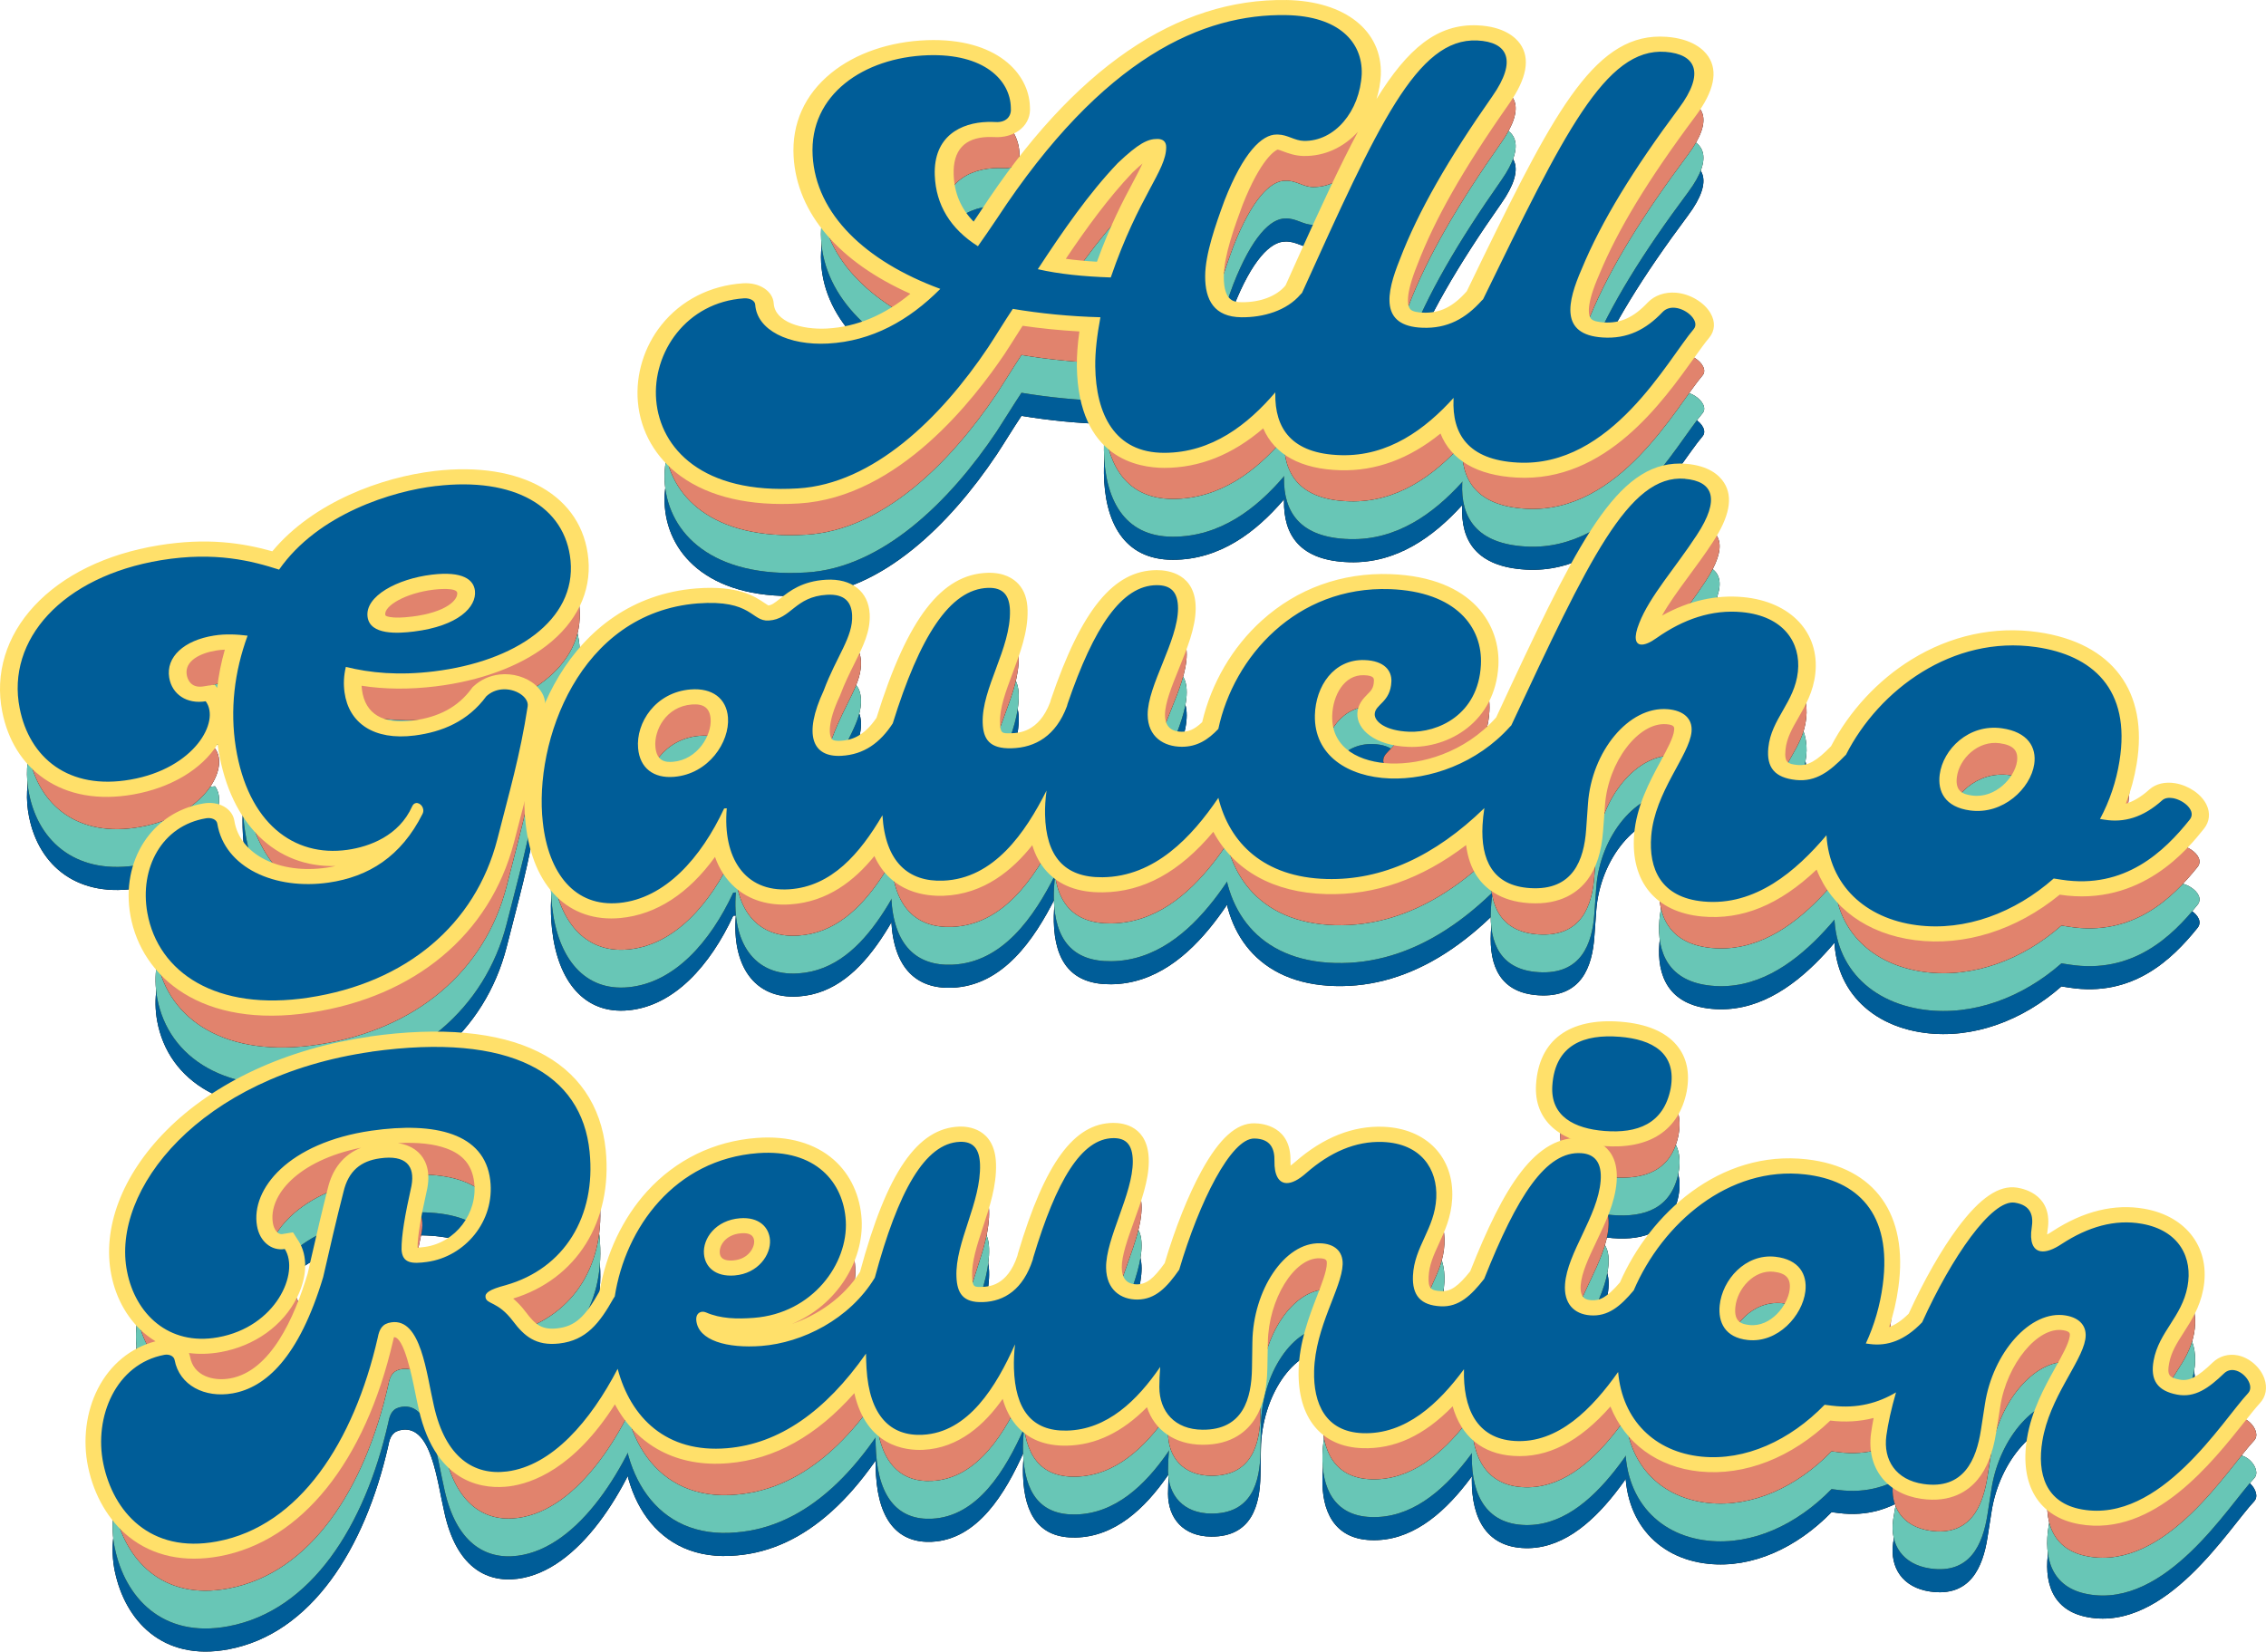 <?xml version="1.0" encoding="UTF-8"?>
<svg id="Layer_1" xmlns="http://www.w3.org/2000/svg" xmlns:xlink="http://www.w3.org/1999/xlink" version="1.1" viewBox="0 0 1010.48 736.67">
  <!-- Generator: Adobe Illustrator 29.0.1, SVG Export Plug-In . SVG Version: 2.1.0 Build 192)  -->
  <defs>
    <style>
      .st0 {
        fill: none;
      }

      .st1 {
        fill: #e1836d;
      }

      .st2 {
        fill: #005d98;
      }

      .st3 {
        clip-path: url(#clippath-3);
      }

      .st4 {
        clip-path: url(#clippath-2);
      }

      .st5 {
        fill: #ffe06a;
      }

      .st6 {
        fill: #68c6b6;
      }
    </style>
    <clipPath id="clippath">
      <rect class="st0" x="-4853.42" y="2306.94" width="1479.97" height="2063.98"/>
    </clipPath>
    <clipPath id="clippath-2">
      <rect class="st0" x="-688.86" y="2485.78" width="1095.96" height="1528.44"/>
    </clipPath>
    <clipPath id="clippath-3">
      <rect class="st0" x="-1443.76" y="2494.42" width="2601.21" height="1676.8"/>
    </clipPath>
  </defs>
  <g class="st4">
    <g class="st3">
      <path class="st6" d="M-4.14,3330.54c60.58,10.34,120.29,26.46,178.25,48.7-4.94-1.89-9.81-3.94-14.79-5.75-4.79-1.73-9.46-3.88-14.26-5.53h0s-.06-.03-.09-.04l87.5-254.95L1030.7,784.5c-183.16-62.98-370.88-111.02-561.63-144.3L2.1,3331.37c-2.05-.36-4.18-.49-6.24-.83Z"/>
      <path class="st6" d="M381.38,625.4l-.15.99c21.62,3.21,43.25,6.33,64.77,9.92-21.54-3.62-43-7.67-64.62-10.91Z"/>
      <path class="st5" d="M-147.18,3317.45c.16,0,.31.02.47.03,48.07.79,95.97,5.3,142.57,13.06,2.06.34,4.19.47,6.24.83L469.06,640.2l.06-.35c-7.67-1.33-15.44-2.26-23.13-3.54-21.51-3.59-43.15-6.71-64.77-9.92-160.78-23.87-324.06-37.84-486.95-40.29-.04,0-.08,0-.11,0l-41.35,2731.35Z"/>
    </g>
  </g>
  <g>
    <g>
      <path d="M598.17,185.83c-10.75,14.08-33.16,63.87-75.12,63.85-22.15.04-30.49-17.23-30.77-38.58-.08-6.51.79-13.8,2.3-21.89-13.74-.37-26.86-1.69-39.07-3.73-3.7,5.55-7.37,11.64-11.02,17.22-21.13,31.58-51.28,60.88-84.75,62.92-42.48,2.66-61.4-17.71-63.25-39.29-1.82-21.24,13.4-43.72,39.11-45.47,2.56-.17,4.89.98,5.01,2.8.78,11.43,14.96,18.29,32.44,17.34,19.72-1.08,36.17-10.37,50.12-24.42-33.49-12.31-55.51-33.37-57-59.38-1.59-27.28,22.86-43.79,51.22-44.82,25.33-.92,36.93,11.13,37.21,23.33.42,3.89-2.14,6.82-7.09,6.43-12.89-.7-27.55,4.78-26.83,23.76.49,13.26,7.08,23.95,19.27,31.64,2.79-3.98,5.59-7.97,8.4-12.21,47.57-72.61,92.47-91.53,129.13-90.87,23.46.43,34.17,12.02,33.73,26.31-.85,16.64-12.09,30.1-25.86,29.8-4.27-.09-7.5-3.01-12.11-2.83-6.57-.12-14.94,8.11-23.27,29.37-4,10.9-8.6,23.88-8.65,33.77-.05,10.67,4.06,18.23,16.19,18.36,9.58.11,20.16-2.82,26.41-10.24,5.27-6.15,17.92,1.98,14.26,6.84ZM523.93,113.32c0-2.6-1.64-3.64-3.94-3.64-4.26,0-8.22,1.84-17.65,10.76-12.99,13.64-24.44,30.21-35.68,47.35,9.38,2.15,20.33,3.27,32.55,3.68,12.54-36.55,24.75-47.49,24.72-58.15Z"/>
      <path d="M572.57,223.28c.22-13.27,4.93-29.58,11.66-44.28,34.12-75.22,51.57-114.4,78.51-113.18,13.7.66,17.88,8.98,6.79,24.82-19.62,27.94-33.21,51.39-41.42,72.97-6.03,14.89-9.04,29.6,10.07,30.33,11.16.45,19.34-4.11,26.49-12.09,5.45-6,17.86,2.51,14.06,7.25-11.15,13.77-35,62.88-76.93,61.66-22.15-.6-29.47-12.09-29.22-27.47Z"/>
      <path d="M652.06,225.78c.6-13.25,5.79-29.43,12.93-43.93,36.28-74.21,54.85-112.87,81.76-110.88,13.68,1.06,17.63,9.48,6.08,25-20.42,27.37-34.68,50.42-43.52,71.74-6.45,14.72-9.89,29.32,9.2,30.61,11.15.77,19.46-3.54,26.83-11.33,5.62-5.83,17.79,3.02,13.85,7.65-11.54,13.44-36.81,61.85-78.71,59.42-22.13-1.23-29.12-12.94-28.43-28.3Z"/>
      <path d="M158.32,345.51c-.98,4.07-1.07,7.77-.57,11.38,1.93,13.66,13.07,21.52,31.26,19.17,12.25-1.58,23.77-6.38,31.92-17.53,7.44-6.9,19.37-1.12,18.44,4.48-3.36,22.09-8.15,38.34-13.44,59.38-9.68,37.82-40.31,63.97-83.89,70.66-41,6.34-67.05-10.94-71.94-37.61-3.63-19.96,6.32-38.98,26.12-42.28,2.36-.39,4.63.55,4.93,2.35,3.32,19.77,25.86,29.72,49.7,26.23,17.77-2.61,32.22-11.64,41.75-30.71,1.67-3.36-3-6.96-4.63-3.34-5.79,13.08-18.84,18.01-28.79,19.43-23.96,3.42-44.4-11.97-49.84-45.63-2.66-16.7-.76-33.62,5.14-49.8-4.76-.58-9.79-.84-14.96-.02-13.39,2.15-21.51,9.61-19.94,18.84,1.26,7.44,7.88,11.85,16.3,10.48,6.67,8.96-4.95,29.96-33.39,35.01-27.55,4.94-45.16-9.55-49.55-31.78-6.06-30.32,18.67-58.71,62.86-66.11,24.36-4.05,40.82.33,52.67,4.1,17.35-24.97,50.64-35.19,69.93-37.44,34.94-4.17,57.68,9.16,59.99,33.22,2.52,26.44-24.36,44.93-60.8,49.46-15.7,1.95-28.43.78-39.28-1.93ZM167.95,323.19c1.11,8.24,13.67,7.37,20.66,6.49,19.74-2.48,28.01-10.98,27.19-18.23-.56-4.9-5.37-8.83-19.18-7.15-15.36,1.86-29.93,9.6-28.66,18.89Z"/>
      <path d="M246.19,414.62c-4.11-35.85,16.03-93.39,68.84-97.64,24.42-1.87,23.88,8.16,31.79,7.6,10.03-.66,11.54-10.68,25.9-11.51,7.94-.46,10.9,3.31,11.2,9.03.52,9.87-6.95,18.35-12.68,33.8-9.07,19.58-5.09,29.75,7.96,29,10.1-.57,17.27-5.87,22.86-14.47,4.2-6.46,16.51.83,13.72,5.9-13.68,24.83-27.66,66.03-59.77,68.12-20,1.35-29.71-14.28-27.86-36.1-.39.03-.78.06-1.18.09-10.2,21.92-26.15,40.2-46.7,42.18-19.67,1.91-31.55-12.97-34.08-36.01ZM328.67,367.87c-.64-8.56-7.04-13.31-16.67-12.53-15.67,1.27-24.42,14.9-23.36,26.29.81,8.81,6.9,13.47,16.08,12.69,15.38-1.3,24.75-15.55,23.95-26.45Z"/>
      <path d="M564.91,374.34c-9.9,14.21-30.31,64.26-69.35,64.67-17.14.21-25.21-9.46-25.63-27.94-.07-3.37.15-6.77.66-10.69-9.39,18.69-23.38,39.3-46.01,40.18-15.68.63-26.03-8.48-27.12-29.79-.38-7.8-.58-23.16,4.59-40.34,11.96-38.59,25.34-59.97,42.47-60.49,6.73-.2,9.58,3.38,9.75,10.13.41,16.9-12.65,34.73-12.13,50.08.23,7.28,3.05,11.6,12.87,11.34,10.71-.29,19.8-5.67,24.68-18.77.09-.35.19-.7.28-1.05,11.7-34.29,24.16-52.91,39.76-52.95,6.12-.01,9.48,2.86,9.46,10.41-.06,14.56-13.62,34.35-13.53,47.37.05,9.89,7.2,14.28,15.23,14.3,8.93.02,14.6-5.39,20.66-13.15,4.86-6.21,16.73,1.78,13.36,6.67Z"/>
      <path d="M545.42,388.17c.07-36.37,29.7-79.36,78.26-77.64,29.39,1.12,41.41,16.99,40.49,33.84-1.22,22.33-19.26,30.27-32.07,29.76-10.44-.42-15.38-4.48-15.26-7.87.15-4.42,7.08-5.22,7.44-14.57.18-4.67-2.98-9.24-12.04-9.54-13.61-.44-21.77,11.62-22.07,24.62-.61,34.72,56.85,38.63,86.93,5.16,5.15-5.97,16.64,2.58,13.03,7.31-28.93,40.68-60.78,61.49-94.78,60.56-34.8-.91-50.07-24.52-49.93-51.63Z"/>
      <path d="M664.83,415.82c.72-13.25,5.73-29.4,12.57-43.86,34.72-74.04,52.63-112.61,77.78-110.54,12.79,1.09,15.77,9.22,5.35,25.01-9.34,14.33-21.18,27.47-25.78,39.38-4.17,10.38.59,11.78,7.72,6.62,11.98-8.42,24.69-12.79,38.1-11.51,18.61,1.79,26.28,13.65,24.89,26.57-1.47,13.71-11.93,20.99-13.24,33.94-.9,8.81,2.83,13.36,12.31,14.37,8.88.96,15.11-3.83,21.96-10.9,5.49-5.67,16.48,3.53,12.61,8.04-11.35,13.09-36.94,60.72-75.85,57.03-19.11-1.77-24.47-14.69-23.27-29.23,1.6-19.72,17.05-35.89,18.02-46.5.53-5.96-3.68-9.47-10.58-10.06-17.44-1.48-34,19-35.61,42.1-.28,3.89-.56,7.79-.84,11.68-.97,13.25-5.78,27.19-24.93,25.96-16.83-1.05-22.03-12.75-21.21-28.09Z"/>
      <path d="M979.93,413.87c-11.35,14.14-28.94,31.06-57.17,26.64-1.17-.18-2.33-.36-3.5-.54-17.31,15.23-39.38,23.55-61.04,20.71-25.95-3.42-42.89-22.03-39.9-48.94,4.13-38.77,44.75-82.07,93.32-75.01,24.92,3.63,42.39,18.65,37.06,51-1.46,8.99-4.41,17.74-8.73,25.74.69.11,1.37.22,2.06.33,8.55,1.38,17.08-.88,25.72-8.64,4.31-3.77,16.47,3.4,12.18,8.72ZM910.72,388.92c1.11-7.46-2.75-14.37-14.43-16.03-14.69-2.09-26.24,9.28-27.72,20.63-.98,7.48,2.3,14.47,13.5,16.01,14.72,2.05,27.02-9.8,28.64-20.61Z"/>
      <path d="M51.25,701.1c-4.39-20.87,5.48-44.5,26.97-48.62,2.14-.41,4.26.52,4.6,2.3,2.15,11.25,13.41,17.04,25.88,14.81,14.63-2.63,29.41-15.96,40.11-51.91,2.77-12.3,5.93-26.22,8.94-38,2.21-9.55,7.81-13.82,16.13-15.03,11.66-1.68,15.73,3.3,14.15,12.18-2.92,13.28-4.43,22.18-4.36,28.47.34,6.27,4.8,6.4,11.33,5.5,16.82-2.35,30.32-18.18,28.08-36.51-2.56-20.91-24.5-26.12-52.97-21.98-36.87,5.41-53.65,26.15-50.81,42.51,1.18,6.93,6.41,11.31,12.41,10.32,6.73,10.52-3.74,34.8-29.7,39.46-21.96,3.98-36.78-10.55-40.46-29.2-7.42-36.04,31.55-87.15,108.62-98.34,62.1-8.76,93.59,9.69,97.14,44.5,2.98,28.75-11.06,52.12-37.27,59.57-7.45,1.98-9.17,3.52-8.94,5.33.43,3.36,5.44,1.65,12.31,10.77,4.9,6.47,10.07,11.08,20.5,9.86,12.04-1.39,17.95-9.08,24.16-20.2,3.68-6.67,14.44-.16,12.79,5.24-10.74,32.7-32.73,68.52-60.02,72.06-14.61,1.88-27.4-6.02-32.59-29.21-3.4-14.5-5.78-39.15-18.98-37.23-4.03.59-5.34,2.89-6.1,6.96-10.47,46.31-34.5,84.02-71.27,90.93-29.86,5.65-46.19-13.39-50.63-34.56Z"/>
      <path d="M342.25,562.11c25.82-1.92,38.12,13.09,39.11,30.22,1.07,18.98-14.62,41.21-40.87,43.26-7.53.59-14.83.42-21.31-2.41-1.98-.87-4.6.15-4.3,3.52.83,9.07,13.79,12.59,29.01,11.42,18.16-1.43,39.17-11.87,50.39-30.46,4-6.48,15.25.76,12.51,5.86-21.67,43.55-47.72,67.63-78.09,70.23-73.2,7.2-67.04-124.81,13.56-131.62ZM347.64,600.85c-.42-5.7-4.89-10.35-13.39-9.67-10.69.86-16.6,8.96-15.98,15.95.5,5.71,4.99,10.27,13.65,9.56,10.55-.85,16.19-9.35,15.72-15.84Z"/>
      <path d="M541.85,620.59c-8.89,14.29-26.97,64.54-62.21,65.19-15.48.32-22.87-9.32-23.44-27.79-.1-3.38.06-6.77.49-10.69-8.31,18.74-20.72,39.41-41.16,40.38-14.16.68-23.63-8.39-24.89-29.7-.44-7.79-.83-23.16,3.64-40.34,10.35-38.61,22.27-60.04,37.82-60.64,6.11-.24,8.73,3.33,8.96,10.09.55,16.9-11.11,34.78-10.45,50.12.29,7.29,2.89,11.59,11.78,11.28,9.69-.34,17.87-5.77,22.16-18.89.08-.35.16-.7.25-1.05,10.27-34.36,21.43-53.06,35.59-53.21,5.55-.06,8.63,2.79,8.68,10.34.05,14.57-12.08,34.45-11.88,47.47.13,9.89,6.64,14.23,13.91,14.19,8.08-.05,13.18-5.52,18.62-13.31,4.36-6.25,15.17,1.64,12.15,6.56Z"/>
      <path d="M520.87,666.34c-.02-12.23,2.58-30.98,8.84-52.3,8.95-30.44,23.12-58.69,33.43-58.52,7.5.12,9.07,4.84,8.97,10.05-.18,10.15,5.23,13.37,14.25,5.26,10.44-9.11,21.74-14.22,33.96-13.75,16.95.68,24.45,12.03,23.79,25.02-.7,13.77-9.82,21.68-10.39,34.67-.4,8.84,3.45,13.17,12.33,13.62,8.07.42,13.48-4.74,19.35-12.22,4.71-5.99,15.06,2.5,11.76,7.24-9.69,13.76-30.63,62.89-65.86,61.53-16.52-.6-21.97-13.2-21.58-27.78.51-19.77,12.34-36.87,12.72-47.52.2-5.98-3.79-9.24-10.05-9.42-15.85-.45-29.82,20.95-30.12,44.1-.06,3.9-.12,7.81-.19,11.71-.22,13.29-3.87,27.48-21.99,27.34-12.33-.07-19.19-8.1-19.22-19.04Z"/>
      <path d="M656.45,656.49c.68-12.21,4.14-26.1,8.94-38.32,14.67-36.93,27.59-57.2,43.38-56.02,5.82.44,9.16,4.1,8.49,12.4-1.3,15.81-14.89,31.99-15.9,46.02-.63,8.56,3.88,13.34,11.13,13.9,8.06.64,13.6-4.11,19.68-11.41,4.88-5.85,14.72,2.89,11.58,7.31-10.05,13.21-31.37,62.36-64.99,60.08-17.55-1.16-23.32-15.76-22.32-33.96ZM695.83,531.99c1.25-18.43,14.39-23.01,29.97-21.76,14.45,1.17,25.59,7.18,22.71,23.11-3.16,15.91-15.01,20.05-29.46,18.9-13.34-1.07-24.15-6.5-23.21-20.25Z"/>
      <path d="M871.38,645.96c-10.13,14.57-25.86,32.19-51.46,28.91-1.06-.13-2.12-.27-3.17-.4-15.46,15.88-35.29,25.07-54.9,23.04-23.49-2.42-39.11-20.4-36.88-47.39,3.04-38.88,39.15-83.55,83.41-78.38,22.7,2.66,38.78,16.94,34.35,49.42-1.21,9.02-3.77,17.87-7.58,26.03.62.08,1.25.17,1.87.25,7.77,1.03,15.47-1.58,23.21-9.67,3.86-3.93,14.98,2.71,11.15,8.19ZM808.31,623.88c.9-7.49-2.7-14.23-13.32-15.44-13.35-1.51-23.65,10.27-24.81,21.65-.77,7.51,2.31,14.35,12.48,15.46,13.36,1.47,24.34-10.83,25.66-21.68Z"/>
      <path d="M844.18,688.33c1.69-12.11,6.87-30.31,16.06-50.56,13.12-28.89,31.12-54.9,41.34-53.28,7.43,1.17,8.33,6.07,7.51,11.2-1.59,10.02,3.33,13.97,13.43,7.2,11.64-7.56,23.58-11.05,35.66-8.87,16.76,3.04,22.63,15.34,20.17,28.1-2.6,13.53-12.77,20.09-15.16,32.88-1.63,8.7,1.6,13.53,10.36,15.22,7.97,1.54,14.06-2.81,20.95-9.39,5.52-5.26,14.63,4.58,10.69,8.82-11.55,12.26-39.22,57.98-74.04,51.7-16.33-2.91-20-16.14-17.58-30.53,3.25-19.51,17.39-34.79,19.25-45.28,1.03-5.9-2.48-9.67-8.68-10.73-15.69-2.66-32.53,16.57-36.06,39.47-.6,3.86-1.21,7.71-1.81,11.57-2.07,13.12-7.68,26.67-25.64,24.01-12.24-1.79-17.92-10.7-16.43-21.54Z"/>
    </g>
    <g>
      <path class="st2" d="M598.17,185.83c-10.75,14.08-33.16,63.87-75.12,63.85-22.15.04-30.49-17.23-30.77-38.58-.08-6.51.79-13.8,2.3-21.89-13.74-.37-26.86-1.69-39.07-3.73-3.7,5.55-7.37,11.64-11.02,17.22-21.13,31.58-51.28,60.88-84.75,62.92-42.48,2.66-61.4-17.71-63.25-39.29-1.82-21.24,13.4-43.72,39.11-45.47,2.56-.17,4.89.98,5.01,2.8.78,11.43,14.96,18.29,32.44,17.34,19.72-1.08,36.17-10.37,50.12-24.42-33.49-12.31-55.51-33.37-57-59.38-1.59-27.28,22.86-43.79,51.22-44.82,25.33-.92,36.93,11.13,37.21,23.33.42,3.89-2.14,6.82-7.09,6.43-12.89-.7-27.55,4.78-26.83,23.76.49,13.26,7.08,23.95,19.27,31.64,2.79-3.98,5.59-7.97,8.4-12.21,47.57-72.61,92.47-91.53,129.13-90.87,23.46.43,34.17,12.02,33.73,26.31-.85,16.64-12.09,30.1-25.86,29.8-4.27-.09-7.5-3.01-12.11-2.83-6.57-.12-14.94,8.11-23.27,29.37-4,10.9-8.6,23.88-8.65,33.77-.05,10.67,4.06,18.23,16.19,18.36,9.58.11,20.16-2.82,26.41-10.24,5.27-6.15,17.92,1.98,14.26,6.84ZM523.93,113.32c0-2.6-1.64-3.64-3.94-3.64-4.26,0-8.22,1.84-17.65,10.76-12.99,13.64-24.44,30.21-35.68,47.35,9.38,2.15,20.33,3.27,32.55,3.68,12.54-36.55,24.75-47.49,24.72-58.15Z"/>
      <path class="st2" d="M572.57,223.28c.22-13.27,4.93-29.58,11.66-44.28,34.12-75.22,51.57-114.4,78.51-113.18,13.7.66,17.88,8.98,6.79,24.82-19.62,27.94-33.21,51.39-41.42,72.97-6.03,14.89-9.04,29.6,10.07,30.33,11.16.45,19.34-4.11,26.49-12.09,5.45-6,17.86,2.51,14.06,7.25-11.15,13.77-35,62.88-76.93,61.66-22.15-.6-29.47-12.09-29.22-27.47Z"/>
      <path class="st2" d="M652.06,225.78c.6-13.25,5.79-29.43,12.93-43.93,36.28-74.21,54.85-112.87,81.76-110.88,13.68,1.06,17.63,9.48,6.08,25-20.42,27.37-34.68,50.42-43.52,71.74-6.45,14.72-9.89,29.32,9.2,30.61,11.15.77,19.46-3.54,26.83-11.33,5.62-5.83,17.79,3.02,13.85,7.65-11.54,13.44-36.81,61.85-78.71,59.42-22.13-1.23-29.12-12.94-28.43-28.3Z"/>
      <path class="st2" d="M158.32,345.51c-.98,4.07-1.07,7.77-.57,11.38,1.93,13.66,13.07,21.52,31.26,19.17,12.25-1.58,23.77-6.38,31.92-17.53,7.44-6.9,19.37-1.12,18.44,4.48-3.36,22.09-8.15,38.34-13.44,59.38-9.68,37.82-40.31,63.97-83.89,70.66-41,6.34-67.05-10.94-71.94-37.61-3.63-19.96,6.32-38.98,26.12-42.28,2.36-.39,4.63.55,4.93,2.35,3.32,19.77,25.86,29.72,49.7,26.23,17.77-2.61,32.22-11.64,41.75-30.71,1.67-3.36-3-6.96-4.63-3.34-5.79,13.08-18.84,18.01-28.79,19.43-23.96,3.42-44.4-11.97-49.84-45.63-2.66-16.7-.76-33.62,5.14-49.8-4.76-.58-9.79-.84-14.96-.02-13.39,2.15-21.51,9.61-19.94,18.84,1.26,7.44,7.88,11.85,16.3,10.48,6.67,8.96-4.95,29.96-33.39,35.01-27.55,4.94-45.16-9.55-49.55-31.78-6.06-30.32,18.67-58.71,62.86-66.11,24.36-4.05,40.82.33,52.67,4.1,17.35-24.97,50.64-35.19,69.93-37.44,34.94-4.17,57.68,9.16,59.99,33.22,2.52,26.44-24.36,44.93-60.8,49.46-15.7,1.95-28.43.78-39.28-1.93ZM167.95,323.19c1.11,8.24,13.67,7.37,20.66,6.49,19.74-2.48,28.01-10.98,27.19-18.23-.56-4.9-5.37-8.83-19.18-7.15-15.36,1.86-29.93,9.6-28.66,18.89Z"/>
      <path class="st2" d="M246.19,414.62c-4.11-35.85,16.03-93.39,68.84-97.64,24.42-1.87,23.88,8.16,31.79,7.6,10.03-.66,11.54-10.68,25.9-11.51,7.94-.46,10.9,3.31,11.2,9.03.52,9.87-6.95,18.35-12.68,33.8-9.07,19.58-5.09,29.75,7.96,29,10.1-.57,17.27-5.87,22.86-14.47,4.2-6.46,16.51.83,13.72,5.9-13.68,24.83-27.66,66.03-59.77,68.12-20,1.35-29.71-14.28-27.86-36.1-.39.03-.78.06-1.18.09-10.2,21.92-26.15,40.2-46.7,42.18-19.67,1.91-31.55-12.97-34.08-36.01ZM328.67,367.87c-.64-8.56-7.04-13.31-16.67-12.53-15.67,1.27-24.42,14.9-23.36,26.29.81,8.81,6.9,13.47,16.08,12.69,15.38-1.3,24.75-15.55,23.95-26.45Z"/>
      <path class="st2" d="M564.91,374.34c-9.9,14.21-30.31,64.26-69.35,64.67-17.14.21-25.21-9.46-25.63-27.94-.07-3.37.15-6.77.66-10.69-9.39,18.69-23.38,39.3-46.01,40.18-15.68.63-26.03-8.48-27.12-29.79-.38-7.8-.58-23.16,4.59-40.34,11.96-38.59,25.34-59.97,42.47-60.49,6.73-.2,9.58,3.38,9.75,10.13.41,16.9-12.65,34.73-12.13,50.08.23,7.28,3.05,11.6,12.87,11.34,10.71-.29,19.8-5.67,24.68-18.77.09-.35.19-.7.28-1.05,11.7-34.29,24.16-52.91,39.76-52.95,6.12-.01,9.48,2.86,9.46,10.41-.06,14.56-13.62,34.35-13.53,47.37.05,9.89,7.2,14.28,15.23,14.3,8.93.02,14.6-5.39,20.66-13.15,4.86-6.21,16.73,1.78,13.36,6.67Z"/>
      <path class="st2" d="M545.42,388.17c.07-36.37,29.7-79.36,78.26-77.64,29.39,1.12,41.41,16.99,40.49,33.84-1.22,22.33-19.26,30.27-32.07,29.76-10.44-.42-15.38-4.48-15.26-7.87.15-4.42,7.08-5.22,7.44-14.57.18-4.67-2.98-9.24-12.04-9.54-13.61-.44-21.77,11.62-22.07,24.62-.61,34.72,56.85,38.63,86.93,5.16,5.15-5.97,16.64,2.58,13.03,7.31-28.93,40.68-60.78,61.49-94.78,60.56-34.8-.91-50.07-24.52-49.93-51.63Z"/>
      <path class="st2" d="M664.83,415.82c.72-13.25,5.73-29.4,12.57-43.86,34.72-74.04,52.63-112.61,77.78-110.54,12.79,1.09,15.77,9.22,5.35,25.01-9.34,14.33-21.18,27.47-25.78,39.38-4.17,10.38.59,11.78,7.72,6.62,11.98-8.42,24.69-12.79,38.1-11.51,18.61,1.79,26.28,13.65,24.89,26.57-1.47,13.71-11.93,20.99-13.24,33.94-.9,8.81,2.83,13.36,12.31,14.37,8.88.96,15.11-3.83,21.96-10.9,5.49-5.67,16.48,3.53,12.61,8.04-11.35,13.09-36.94,60.72-75.85,57.03-19.11-1.77-24.47-14.69-23.27-29.23,1.6-19.72,17.05-35.89,18.02-46.5.53-5.96-3.68-9.47-10.58-10.06-17.44-1.48-34,19-35.61,42.1-.28,3.89-.56,7.79-.84,11.68-.97,13.25-5.78,27.19-24.93,25.96-16.83-1.05-22.03-12.75-21.21-28.09Z"/>
      <path class="st2" d="M979.93,413.87c-11.35,14.14-28.94,31.06-57.17,26.64-1.17-.18-2.33-.36-3.5-.54-17.31,15.23-39.38,23.55-61.04,20.71-25.95-3.42-42.89-22.03-39.9-48.94,4.13-38.77,44.75-82.07,93.32-75.01,24.92,3.63,42.39,18.65,37.06,51-1.46,8.99-4.41,17.74-8.73,25.74.69.11,1.37.22,2.06.33,8.55,1.38,17.08-.88,25.72-8.64,4.31-3.77,16.47,3.4,12.18,8.72ZM910.72,388.92c1.11-7.46-2.75-14.37-14.43-16.03-14.69-2.09-26.24,9.28-27.72,20.63-.98,7.48,2.3,14.47,13.5,16.01,14.72,2.05,27.02-9.8,28.64-20.61Z"/>
      <path class="st2" d="M51.25,701.1c-4.39-20.87,5.48-44.5,26.97-48.62,2.14-.41,4.26.52,4.6,2.3,2.15,11.25,13.41,17.04,25.88,14.81,14.63-2.63,29.41-15.96,40.11-51.91,2.77-12.3,5.93-26.22,8.94-38,2.21-9.55,7.81-13.82,16.13-15.03,11.66-1.68,15.73,3.3,14.15,12.18-2.92,13.28-4.43,22.18-4.36,28.47.34,6.27,4.8,6.4,11.33,5.5,16.82-2.35,30.32-18.18,28.08-36.51-2.56-20.91-24.5-26.12-52.97-21.98-36.87,5.41-53.65,26.15-50.81,42.51,1.18,6.93,6.41,11.31,12.41,10.32,6.73,10.52-3.74,34.8-29.7,39.46-21.96,3.98-36.78-10.55-40.46-29.2-7.42-36.04,31.55-87.15,108.62-98.34,62.1-8.76,93.59,9.69,97.14,44.5,2.98,28.75-11.06,52.12-37.27,59.57-7.45,1.98-9.17,3.52-8.94,5.33.43,3.36,5.44,1.65,12.31,10.77,4.9,6.47,10.07,11.08,20.5,9.86,12.04-1.39,17.95-9.08,24.16-20.2,3.68-6.67,14.44-.16,12.79,5.24-10.74,32.7-32.73,68.52-60.02,72.06-14.61,1.88-27.4-6.02-32.59-29.21-3.4-14.5-5.78-39.15-18.98-37.23-4.03.59-5.34,2.89-6.1,6.96-10.47,46.31-34.5,84.02-71.27,90.93-29.86,5.65-46.19-13.39-50.63-34.56Z"/>
      <path class="st2" d="M342.25,562.11c25.82-1.92,38.12,13.09,39.11,30.22,1.07,18.98-14.62,41.21-40.87,43.26-7.53.59-14.83.42-21.31-2.41-1.98-.87-4.6.15-4.3,3.52.83,9.07,13.79,12.59,29.01,11.42,18.16-1.43,39.17-11.87,50.39-30.46,4-6.48,15.25.76,12.51,5.86-21.67,43.55-47.72,67.63-78.09,70.23-73.2,7.2-67.04-124.81,13.56-131.62ZM347.64,600.85c-.42-5.7-4.89-10.35-13.39-9.67-10.69.86-16.6,8.96-15.98,15.95.5,5.71,4.99,10.27,13.65,9.56,10.55-.85,16.19-9.35,15.72-15.84Z"/>
      <path class="st2" d="M541.85,620.59c-8.89,14.29-26.97,64.54-62.21,65.19-15.48.32-22.87-9.32-23.44-27.79-.1-3.38.06-6.77.49-10.69-8.31,18.74-20.72,39.41-41.16,40.38-14.16.68-23.63-8.39-24.89-29.7-.44-7.79-.83-23.16,3.64-40.34,10.35-38.61,22.27-60.04,37.82-60.64,6.11-.24,8.73,3.33,8.96,10.09.55,16.9-11.11,34.78-10.45,50.12.29,7.29,2.89,11.59,11.78,11.28,9.69-.34,17.87-5.77,22.16-18.89.08-.35.16-.7.25-1.05,10.27-34.36,21.43-53.06,35.59-53.21,5.55-.06,8.63,2.79,8.68,10.34.05,14.57-12.08,34.45-11.88,47.47.13,9.89,6.64,14.23,13.91,14.19,8.08-.05,13.18-5.52,18.62-13.31,4.36-6.25,15.17,1.64,12.15,6.56Z"/>
      <path class="st2" d="M520.87,666.34c-.02-12.23,2.58-30.98,8.84-52.3,8.95-30.44,23.12-58.69,33.43-58.52,7.5.12,9.07,4.84,8.97,10.05-.18,10.15,5.23,13.37,14.25,5.26,10.44-9.11,21.74-14.22,33.96-13.75,16.95.68,24.45,12.03,23.79,25.02-.7,13.77-9.82,21.68-10.39,34.67-.4,8.84,3.45,13.17,12.33,13.62,8.07.42,13.48-4.74,19.35-12.22,4.71-5.99,15.06,2.5,11.76,7.24-9.69,13.76-30.63,62.89-65.86,61.53-16.52-.6-21.97-13.2-21.58-27.78.51-19.77,12.34-36.87,12.72-47.52.2-5.98-3.79-9.24-10.05-9.42-15.85-.45-29.82,20.95-30.12,44.1-.06,3.9-.12,7.81-.19,11.71-.22,13.29-3.87,27.48-21.99,27.34-12.33-.07-19.19-8.1-19.22-19.04Z"/>
      <path class="st2" d="M656.45,656.49c.68-12.21,4.14-26.1,8.94-38.32,14.67-36.93,27.59-57.2,43.38-56.02,5.82.44,9.16,4.1,8.49,12.4-1.3,15.81-14.89,31.99-15.9,46.02-.63,8.56,3.88,13.34,11.13,13.9,8.06.64,13.6-4.11,19.68-11.41,4.88-5.85,14.72,2.89,11.58,7.31-10.05,13.21-31.37,62.36-64.99,60.08-17.55-1.16-23.32-15.76-22.32-33.96ZM695.83,531.99c1.25-18.43,14.39-23.01,29.97-21.76,14.45,1.17,25.59,7.18,22.71,23.11-3.16,15.91-15.01,20.05-29.46,18.9-13.34-1.07-24.15-6.5-23.21-20.25Z"/>
      <path class="st2" d="M871.38,645.96c-10.13,14.57-25.86,32.19-51.46,28.91-1.06-.13-2.12-.27-3.17-.4-15.46,15.88-35.29,25.07-54.9,23.04-23.49-2.42-39.11-20.4-36.88-47.39,3.04-38.88,39.15-83.55,83.41-78.38,22.7,2.66,38.78,16.94,34.35,49.42-1.21,9.02-3.77,17.87-7.58,26.03.62.08,1.25.17,1.87.25,7.77,1.03,15.47-1.58,23.21-9.67,3.86-3.93,14.98,2.71,11.15,8.19ZM808.31,623.88c.9-7.49-2.7-14.23-13.32-15.44-13.35-1.51-23.65,10.27-24.81,21.65-.77,7.51,2.31,14.35,12.48,15.46,13.36,1.47,24.34-10.83,25.66-21.68Z"/>
      <path class="st2" d="M844.18,688.33c1.69-12.11,6.87-30.31,16.06-50.56,13.12-28.89,31.12-54.9,41.34-53.28,7.43,1.17,8.33,6.07,7.51,11.2-1.59,10.02,3.33,13.97,13.43,7.2,11.64-7.56,23.58-11.05,35.66-8.87,16.76,3.04,22.63,15.34,20.17,28.1-2.6,13.53-12.77,20.09-15.16,32.88-1.63,8.7,1.6,13.53,10.36,15.22,7.97,1.54,14.06-2.81,20.95-9.39,5.52-5.26,14.63,4.58,10.69,8.82-11.55,12.26-39.22,57.98-74.04,51.7-16.33-2.91-20-16.14-17.58-30.53,3.25-19.51,17.39-34.79,19.25-45.28,1.03-5.9-2.48-9.67-8.68-10.73-15.69-2.66-32.53,16.57-36.06,39.47-.6,3.86-1.21,7.71-1.81,11.57-2.07,13.12-7.68,26.67-25.64,24.01-12.24-1.79-17.92-10.7-16.43-21.54Z"/>
    </g>
  </g>
  <g>
    <g>
      <path d="M598.17,175.54c-10.75,14.09-33.16,63.87-75.12,63.85-22.15.05-30.49-17.23-30.77-38.58-.08-6.51.79-13.8,2.3-21.89-13.74-.37-26.86-1.69-39.07-3.73-3.7,5.56-7.37,11.64-11.02,17.22-21.13,31.58-51.28,60.87-84.75,62.92-42.48,2.66-61.4-17.7-63.25-39.29-1.82-21.24,13.4-43.73,39.11-45.47,2.56-.18,4.9.98,5.01,2.8.78,11.43,14.96,18.28,32.44,17.34,19.72-1.08,36.17-10.37,50.12-24.42-33.49-12.3-55.51-33.38-57-59.38-1.59-27.27,22.86-43.79,51.22-44.82,25.33-.92,36.93,11.12,37.21,23.33.42,3.9-2.14,6.82-7.09,6.43-12.89-.71-27.55,4.78-26.83,23.76.49,13.27,7.08,23.94,19.27,31.64,2.79-3.98,5.59-7.98,8.4-12.21,47.57-72.61,92.47-91.53,129.13-90.87,23.46.44,34.17,12.02,33.73,26.31-.85,16.64-12.09,30.09-25.86,29.8-4.27-.08-7.5-3.02-12.11-2.83-6.57-.11-14.94,8.1-23.27,29.37-4,10.89-8.6,23.87-8.65,33.77-.05,10.68,4.06,18.22,16.19,18.35,9.58.1,20.16-2.82,26.41-10.24,5.27-6.15,17.92,1.99,14.26,6.84ZM523.93,103.03c0-2.6-1.64-3.64-3.94-3.64-4.26.01-8.22,1.83-17.65,10.76-12.99,13.64-24.44,30.21-35.68,47.35,9.38,2.15,20.33,3.27,32.55,3.68,12.54-36.55,24.75-47.48,24.72-58.15Z"/>
      <path d="M572.57,212.99c.22-13.26,4.93-29.59,11.66-44.28,34.12-75.22,51.57-114.39,78.51-113.19,13.7.66,17.88,8.97,6.79,24.82-19.62,27.95-33.21,51.39-41.42,72.97-6.03,14.89-9.04,29.6,10.07,30.33,11.16.45,19.34-4.11,26.49-12.09,5.45-5.99,17.86,2.5,14.06,7.25-11.15,13.77-35,62.89-76.93,61.66-22.15-.59-29.47-12.1-29.22-27.47Z"/>
      <path d="M652.06,215.49c.61-13.26,5.79-29.43,12.93-43.93,36.28-74.21,54.85-112.87,81.76-110.88,13.68,1.06,17.63,9.49,6.08,25-20.42,27.37-34.68,50.42-43.52,71.74-6.45,14.72-9.89,29.32,9.2,30.61,11.15.77,19.46-3.55,26.83-11.33,5.62-5.84,17.79,3.02,13.85,7.65-11.54,13.44-36.81,61.86-78.71,59.42-22.13-1.23-29.12-12.94-28.43-28.3Z"/>
      <path d="M158.32,335.22c-.98,4.07-1.07,7.77-.57,11.38,1.93,13.67,13.07,21.53,31.26,19.17,12.25-1.58,23.77-6.37,31.92-17.53,7.44-6.89,19.37-1.12,18.44,4.48-3.36,22.08-8.15,38.34-13.44,59.38-9.68,37.82-40.31,63.97-83.89,70.66-41,6.33-67.05-10.94-71.94-37.61-3.63-19.96,6.32-38.99,26.12-42.28,2.36-.39,4.63.55,4.93,2.35,3.32,19.76,25.86,29.72,49.7,26.23,17.77-2.61,32.22-11.64,41.75-30.71,1.67-3.36-3-6.96-4.63-3.34-5.79,13.08-18.84,18-28.79,19.43-23.96,3.43-44.4-11.97-49.84-45.63-2.66-16.7-.76-33.62,5.14-49.8-4.76-.58-9.79-.84-14.96-.02-13.39,2.15-21.51,9.61-19.94,18.84,1.26,7.44,7.88,11.86,16.3,10.48,6.67,8.96-4.95,29.95-33.39,35.01-27.55,4.95-45.16-9.55-49.55-31.78-6.06-30.32,18.67-58.71,62.86-66.11,24.36-4.05,40.82.33,52.67,4.1,17.35-24.98,50.64-35.18,69.93-37.44,34.94-4.16,57.68,9.17,59.99,33.22,2.52,26.44-24.36,44.92-60.8,49.46-15.7,1.94-28.43.78-39.28-1.93ZM167.95,312.9c1.11,8.25,13.67,7.36,20.66,6.49,19.74-2.48,28.01-10.98,27.19-18.23-.56-4.9-5.37-8.83-19.18-7.15-15.36,1.87-29.93,9.6-28.66,18.89Z"/>
      <path d="M246.19,404.33c-4.11-35.85,16.03-93.39,68.84-97.64,24.42-1.87,23.88,8.16,31.79,7.6,10.03-.65,11.54-10.68,25.9-11.51,7.94-.45,10.9,3.32,11.2,9.03.52,9.87-6.95,18.35-12.68,33.8-9.07,19.58-5.09,29.75,7.96,29,10.1-.56,17.27-5.87,22.86-14.47,4.2-6.46,16.51.83,13.72,5.9-13.68,24.83-27.66,66.03-59.77,68.12-19.99,1.35-29.71-14.29-27.86-36.1-.39.03-.78.06-1.18.09-10.2,21.92-26.15,40.19-46.7,42.18-19.67,1.91-31.55-12.97-34.08-36.01ZM328.67,357.58c-.64-8.56-7.04-13.31-16.67-12.53-15.67,1.27-24.42,14.91-23.37,26.29.81,8.81,6.9,13.47,16.08,12.69,15.38-1.31,24.75-15.55,23.95-26.45Z"/>
      <path d="M564.91,364.06c-9.9,14.21-30.31,64.26-69.35,64.67-17.14.21-25.21-9.46-25.63-27.94-.07-3.38.15-6.77.66-10.69-9.39,18.68-23.38,39.3-46.01,40.18-15.68.62-26.03-8.47-27.12-29.79-.38-7.8-.58-23.16,4.59-40.34,11.96-38.59,25.34-59.97,42.47-60.49,6.73-.2,9.58,3.38,9.75,10.13.41,16.9-12.65,34.73-12.13,50.08.23,7.28,3.05,11.6,12.87,11.34,10.71-.29,19.8-5.67,24.68-18.77.09-.35.19-.7.28-1.05,11.7-34.29,24.16-52.91,39.76-52.95,6.12-.01,9.48,2.86,9.46,10.41-.06,14.56-13.62,34.35-13.53,47.37.05,9.89,7.2,14.28,15.23,14.3,8.93.02,14.6-5.4,20.66-13.15,4.86-6.21,16.73,1.78,13.36,6.67Z"/>
      <path d="M545.42,377.89c.07-36.37,29.7-79.37,78.26-77.64,29.39,1.11,41.41,16.98,40.49,33.84-1.22,22.33-19.26,30.27-32.07,29.76-10.44-.42-15.38-4.49-15.26-7.87.15-4.42,7.08-5.21,7.44-14.57.18-4.67-2.98-9.24-12.04-9.54-13.61-.45-21.77,11.62-22.07,24.62-.61,34.71,56.85,38.63,86.93,5.16,5.15-5.97,16.64,2.58,13.03,7.31-28.93,40.67-60.78,61.49-94.78,60.56-34.8-.91-50.07-24.52-49.93-51.63Z"/>
      <path d="M664.83,405.53c.72-13.25,5.73-29.41,12.57-43.86,34.72-74.04,52.63-112.61,77.78-110.54,12.79,1.1,15.77,9.21,5.35,25.01-9.34,14.33-21.18,27.47-25.78,39.38-4.17,10.38.59,11.79,7.72,6.62,11.98-8.42,24.69-12.79,38.1-11.51,18.61,1.8,26.28,13.64,24.89,26.57-1.47,13.7-11.93,20.99-13.24,33.94-.9,8.81,2.83,13.35,12.31,14.37,8.88.96,15.11-3.83,21.96-10.9,5.5-5.66,16.48,3.53,12.61,8.04-11.35,13.09-36.94,60.72-75.85,57.02-19.11-1.77-24.47-14.69-23.27-29.23,1.6-19.72,17.05-35.89,18.02-46.5.53-5.96-3.68-9.48-10.58-10.06-17.44-1.48-34,19-35.61,42.1-.28,3.89-.56,7.79-.84,11.68-.97,13.26-5.78,27.19-24.93,25.96-16.83-1.05-22.03-12.75-21.21-28.09Z"/>
      <path d="M979.93,403.58c-11.35,14.14-28.94,31.07-57.17,26.64-1.17-.18-2.33-.36-3.5-.54-17.31,15.22-39.38,23.54-61.04,20.71-25.95-3.42-42.89-22.03-39.9-48.94,4.13-38.78,44.75-82.07,93.32-75.01,24.92,3.62,42.39,18.66,37.06,51-1.46,8.98-4.41,17.74-8.73,25.74.69.11,1.37.22,2.06.33,8.55,1.38,17.08-.88,25.72-8.64,4.3-3.76,16.48,3.4,12.18,8.72ZM910.72,378.64c1.11-7.46-2.75-14.37-14.43-16.03-14.69-2.08-26.24,9.28-27.72,20.63-.98,7.49,2.3,14.47,13.5,16.01,14.72,2.03,27.02-9.79,28.64-20.61Z"/>
      <path d="M51.25,690.82c-4.39-20.87,5.48-44.5,26.97-48.62,2.14-.41,4.26.51,4.6,2.3,2.15,11.24,13.42,17.05,25.88,14.81,14.63-2.63,29.41-15.96,40.11-51.91,2.77-12.29,5.93-26.22,8.94-38,2.21-9.55,7.81-13.82,16.13-15.03,11.66-1.68,15.73,3.3,14.15,12.18-2.92,13.29-4.43,22.18-4.36,28.47.34,6.26,4.8,6.4,11.33,5.5,16.82-2.34,30.32-18.17,28.08-36.51-2.56-20.91-24.5-26.12-52.97-21.98-36.87,5.41-53.65,26.14-50.81,42.51,1.18,6.93,6.41,11.32,12.41,10.32,6.73,10.53-3.74,34.8-29.7,39.46-21.96,3.98-36.78-10.55-40.46-29.2-7.43-36.04,31.55-87.15,108.62-98.34,62.1-8.77,93.59,9.69,97.14,44.5,2.98,28.75-11.06,52.12-37.27,59.57-7.45,1.98-9.17,3.53-8.94,5.33.43,3.36,5.44,1.66,12.31,10.77,4.9,6.48,10.07,11.07,20.5,9.86,12.04-1.39,17.95-9.09,24.16-20.2,3.68-6.67,14.44-.16,12.79,5.24-10.74,32.7-32.73,68.52-60.02,72.06-14.61,1.88-27.4-6.03-32.59-29.21-3.4-14.49-5.78-39.15-18.98-37.23-4.03.59-5.34,2.89-6.1,6.96-10.47,46.31-34.5,84.03-71.27,90.93-29.86,5.66-46.19-13.38-50.63-34.56Z"/>
      <path d="M342.25,551.82c25.82-1.92,38.11,13.1,39.11,30.22,1.07,18.98-14.62,41.2-40.87,43.26-7.53.59-14.83.42-21.31-2.41-1.98-.87-4.6.15-4.3,3.52.83,9.07,13.79,12.6,29.01,11.42,18.16-1.43,39.17-11.88,50.39-30.46,4-6.48,15.25.76,12.51,5.86-21.67,43.56-47.72,67.63-78.09,70.23-73.2,7.2-67.04-124.81,13.56-131.62ZM347.64,590.56c-.42-5.71-4.89-10.35-13.39-9.67-10.69.85-16.6,8.96-15.98,15.95.5,5.7,4.99,10.26,13.65,9.56,10.55-.86,16.19-9.34,15.72-15.84Z"/>
      <path d="M541.85,610.31c-8.89,14.28-26.97,64.53-62.21,65.19-15.48.31-22.87-9.32-23.44-27.79-.1-3.38.06-6.77.49-10.69-8.31,18.73-20.72,39.42-41.16,40.38-14.16.68-23.63-8.39-24.89-29.7-.44-7.79-.83-23.16,3.64-40.34,10.35-38.62,22.27-60.04,37.82-60.64,6.11-.23,8.73,3.33,8.96,10.09.55,16.9-11.11,34.77-10.45,50.12.29,7.29,2.89,11.59,11.78,11.28,9.69-.34,17.87-5.77,22.16-18.89.08-.35.16-.7.25-1.05,10.27-34.35,21.42-53.06,35.59-53.2,5.55-.06,8.63,2.79,8.68,10.34.05,14.57-12.08,34.45-11.88,47.47.13,9.88,6.64,14.23,13.91,14.19,8.08-.04,13.18-5.51,18.62-13.31,4.36-6.24,15.17,1.63,12.15,6.56Z"/>
      <path d="M520.87,656.05c-.02-12.23,2.58-30.98,8.84-52.3,8.95-30.44,23.12-58.69,33.43-58.52,7.5.12,9.07,4.85,8.97,10.05-.18,10.15,5.23,13.36,14.25,5.26,10.44-9.1,21.74-14.23,33.96-13.75,16.95.68,24.45,12.03,23.79,25.02-.7,13.77-9.82,21.67-10.39,34.67-.4,8.84,3.45,13.17,12.33,13.62,8.07.41,13.48-4.75,19.35-12.22,4.71-5.99,15.06,2.5,11.76,7.24-9.69,13.75-30.63,62.88-65.86,61.53-16.52-.6-21.97-13.2-21.58-27.78.51-19.78,12.34-36.87,12.72-47.52.2-5.98-3.79-9.24-10.05-9.42-15.85-.45-29.82,20.95-30.12,44.11-.06,3.9-.12,7.8-.19,11.71-.22,13.28-3.87,27.48-21.99,27.34-12.33-.07-19.19-8.1-19.22-19.04Z"/>
      <path d="M656.45,646.2c.69-12.21,4.14-26.09,8.94-38.32,14.67-36.92,27.59-57.21,43.38-56.02,5.82.44,9.16,4.11,8.49,12.4-1.3,15.81-14.89,31.99-15.9,46.01-.63,8.56,3.88,13.33,11.13,13.9,8.06.65,13.6-4.11,19.68-11.41,4.88-5.85,14.72,2.89,11.58,7.31-10.05,13.22-31.37,62.36-64.99,60.08-17.55-1.16-23.32-15.76-22.32-33.96ZM695.83,521.7c1.25-18.43,14.39-23.02,29.97-21.76,14.45,1.17,25.59,7.17,22.71,23.11-3.16,15.91-15.01,20.05-29.46,18.9-13.34-1.06-24.15-6.48-23.21-20.25Z"/>
      <path d="M871.38,635.67c-10.13,14.57-25.86,32.19-51.46,28.91-1.06-.13-2.12-.27-3.17-.4-15.46,15.88-35.29,25.06-54.9,23.04-23.49-2.42-39.11-20.4-36.88-47.39,3.04-38.88,39.15-83.55,83.41-78.38,22.7,2.66,38.78,16.94,34.35,49.42-1.21,9.03-3.77,17.87-7.58,26.03.62.08,1.25.17,1.87.25,7.77,1.03,15.47-1.57,23.21-9.67,3.86-3.93,14.98,2.71,11.15,8.19ZM808.31,613.59c.9-7.49-2.7-14.22-13.32-15.44-13.35-1.51-23.65,10.26-24.81,21.65-.77,7.51,2.31,14.35,12.48,15.46,13.36,1.47,24.34-10.83,25.66-21.68Z"/>
      <path d="M844.18,678.04c1.69-12.11,6.87-30.31,16.06-50.56,13.12-28.9,31.12-54.89,41.34-53.28,7.43,1.17,8.34,6.06,7.51,11.2-1.59,10.02,3.33,13.96,13.43,7.2,11.64-7.55,23.58-11.05,35.66-8.86,16.76,3.04,22.63,15.33,20.17,28.1-2.6,13.53-12.77,20.09-15.16,32.88-1.63,8.7,1.6,13.53,10.36,15.22,7.97,1.54,14.06-2.81,20.95-9.39,5.52-5.26,14.63,4.59,10.69,8.82-11.55,12.26-39.22,57.99-74.04,51.7-16.34-2.91-19.99-16.15-17.58-30.53,3.25-19.51,17.39-34.78,19.25-45.28,1.03-5.9-2.48-9.68-8.68-10.73-15.7-2.66-32.53,16.58-36.06,39.47-.6,3.86-1.21,7.71-1.81,11.57-2.07,13.13-7.68,26.67-25.64,24.01-12.24-1.8-17.92-10.7-16.43-21.54Z"/>
    </g>
    <g>
      <path class="st6" d="M598.17,175.54c-10.75,14.09-33.16,63.87-75.12,63.85-22.15.05-30.49-17.23-30.77-38.58-.08-6.51.79-13.8,2.3-21.89-13.74-.37-26.86-1.69-39.07-3.73-3.7,5.56-7.37,11.64-11.02,17.22-21.13,31.58-51.28,60.87-84.75,62.92-42.48,2.66-61.4-17.7-63.25-39.29-1.82-21.24,13.4-43.73,39.11-45.47,2.56-.18,4.9.98,5.01,2.8.78,11.43,14.96,18.28,32.44,17.34,19.72-1.08,36.17-10.37,50.12-24.42-33.49-12.3-55.51-33.38-57-59.38-1.59-27.27,22.86-43.79,51.22-44.82,25.33-.92,36.93,11.12,37.21,23.33.42,3.9-2.14,6.82-7.09,6.43-12.89-.71-27.55,4.78-26.83,23.76.49,13.27,7.08,23.94,19.27,31.64,2.79-3.98,5.59-7.98,8.4-12.21,47.57-72.61,92.47-91.53,129.13-90.87,23.46.44,34.17,12.02,33.73,26.31-.85,16.64-12.09,30.09-25.86,29.8-4.27-.08-7.5-3.02-12.11-2.83-6.57-.11-14.94,8.1-23.27,29.37-4,10.89-8.6,23.87-8.65,33.77-.05,10.68,4.06,18.22,16.19,18.35,9.58.1,20.16-2.82,26.41-10.24,5.27-6.15,17.92,1.99,14.26,6.84ZM523.93,103.03c0-2.6-1.64-3.64-3.94-3.64-4.26.01-8.22,1.83-17.65,10.76-12.99,13.64-24.44,30.21-35.68,47.35,9.38,2.15,20.33,3.27,32.55,3.68,12.54-36.55,24.75-47.48,24.72-58.15Z"/>
      <path class="st6" d="M572.57,212.99c.22-13.26,4.93-29.59,11.66-44.28,34.12-75.22,51.57-114.39,78.51-113.19,13.7.66,17.88,8.97,6.79,24.82-19.62,27.95-33.21,51.39-41.42,72.97-6.03,14.89-9.04,29.6,10.07,30.33,11.16.45,19.34-4.11,26.49-12.09,5.45-5.99,17.86,2.5,14.06,7.25-11.15,13.77-35,62.89-76.93,61.66-22.15-.59-29.47-12.1-29.22-27.47Z"/>
      <path class="st6" d="M652.06,215.49c.61-13.26,5.79-29.43,12.93-43.93,36.28-74.21,54.85-112.87,81.76-110.88,13.68,1.06,17.63,9.49,6.08,25-20.42,27.37-34.68,50.42-43.52,71.74-6.45,14.72-9.89,29.32,9.2,30.61,11.15.77,19.46-3.55,26.83-11.33,5.62-5.84,17.79,3.02,13.85,7.65-11.54,13.44-36.81,61.86-78.71,59.42-22.13-1.23-29.12-12.94-28.43-28.3Z"/>
      <path class="st6" d="M158.32,335.22c-.98,4.07-1.07,7.77-.57,11.38,1.93,13.67,13.07,21.53,31.26,19.17,12.25-1.58,23.77-6.37,31.92-17.53,7.44-6.89,19.37-1.12,18.44,4.48-3.36,22.08-8.15,38.34-13.44,59.38-9.68,37.82-40.31,63.97-83.89,70.66-41,6.33-67.05-10.94-71.94-37.61-3.63-19.96,6.32-38.99,26.12-42.28,2.36-.39,4.63.55,4.93,2.35,3.32,19.76,25.86,29.72,49.7,26.23,17.77-2.61,32.22-11.64,41.75-30.71,1.67-3.36-3-6.96-4.63-3.34-5.79,13.08-18.84,18-28.79,19.43-23.96,3.43-44.4-11.97-49.84-45.63-2.66-16.7-.76-33.62,5.14-49.8-4.76-.58-9.79-.84-14.96-.02-13.39,2.15-21.51,9.61-19.94,18.84,1.26,7.44,7.88,11.86,16.3,10.48,6.67,8.96-4.95,29.95-33.39,35.01-27.55,4.95-45.16-9.55-49.55-31.78-6.06-30.32,18.67-58.71,62.86-66.11,24.36-4.05,40.82.33,52.67,4.1,17.35-24.98,50.64-35.18,69.93-37.44,34.94-4.16,57.68,9.17,59.99,33.22,2.52,26.44-24.36,44.92-60.8,49.46-15.7,1.94-28.43.78-39.28-1.93ZM167.95,312.9c1.11,8.25,13.67,7.36,20.66,6.49,19.74-2.48,28.01-10.98,27.19-18.23-.56-4.9-5.37-8.83-19.18-7.15-15.36,1.87-29.93,9.6-28.66,18.89Z"/>
      <path class="st6" d="M246.19,404.33c-4.11-35.85,16.03-93.39,68.84-97.64,24.42-1.87,23.88,8.16,31.79,7.6,10.03-.65,11.54-10.68,25.9-11.51,7.94-.45,10.9,3.32,11.2,9.03.52,9.87-6.95,18.35-12.68,33.8-9.07,19.58-5.09,29.75,7.96,29,10.1-.56,17.27-5.87,22.86-14.47,4.2-6.46,16.51.83,13.72,5.9-13.68,24.83-27.66,66.03-59.77,68.12-19.99,1.35-29.71-14.29-27.86-36.1-.39.03-.78.06-1.18.09-10.2,21.92-26.15,40.19-46.7,42.18-19.67,1.91-31.55-12.97-34.08-36.01ZM328.67,357.58c-.64-8.56-7.04-13.31-16.67-12.53-15.67,1.27-24.42,14.91-23.37,26.29.81,8.81,6.9,13.47,16.08,12.69,15.38-1.31,24.75-15.55,23.95-26.45Z"/>
      <path class="st6" d="M564.91,364.06c-9.9,14.21-30.31,64.26-69.35,64.67-17.14.21-25.21-9.46-25.63-27.94-.07-3.38.15-6.77.66-10.69-9.39,18.68-23.38,39.3-46.01,40.18-15.68.62-26.03-8.47-27.12-29.79-.38-7.8-.58-23.16,4.59-40.34,11.96-38.59,25.34-59.97,42.47-60.49,6.73-.2,9.58,3.38,9.75,10.13.41,16.9-12.65,34.73-12.13,50.08.23,7.28,3.05,11.6,12.87,11.34,10.71-.29,19.8-5.67,24.68-18.77.09-.35.19-.7.28-1.05,11.7-34.29,24.16-52.91,39.76-52.95,6.12-.01,9.48,2.86,9.46,10.41-.06,14.56-13.62,34.35-13.53,47.37.05,9.89,7.2,14.28,15.23,14.3,8.93.02,14.6-5.4,20.66-13.15,4.86-6.21,16.73,1.78,13.36,6.67Z"/>
      <path class="st6" d="M545.42,377.89c.07-36.37,29.7-79.37,78.26-77.64,29.39,1.11,41.41,16.98,40.49,33.84-1.22,22.33-19.26,30.27-32.07,29.76-10.44-.42-15.38-4.49-15.26-7.87.15-4.42,7.08-5.21,7.44-14.57.18-4.67-2.98-9.24-12.04-9.54-13.61-.45-21.77,11.62-22.07,24.62-.61,34.71,56.85,38.63,86.93,5.16,5.15-5.97,16.64,2.58,13.03,7.31-28.93,40.67-60.78,61.49-94.78,60.56-34.8-.91-50.07-24.52-49.93-51.63Z"/>
      <path class="st6" d="M664.83,405.53c.72-13.25,5.73-29.41,12.57-43.86,34.72-74.04,52.63-112.61,77.78-110.54,12.79,1.1,15.77,9.21,5.35,25.01-9.34,14.33-21.18,27.47-25.78,39.38-4.17,10.38.59,11.79,7.72,6.62,11.98-8.42,24.69-12.79,38.1-11.51,18.61,1.8,26.28,13.64,24.89,26.57-1.47,13.7-11.93,20.99-13.24,33.94-.9,8.81,2.83,13.35,12.31,14.37,8.88.96,15.11-3.83,21.96-10.9,5.5-5.66,16.48,3.53,12.61,8.04-11.35,13.09-36.94,60.72-75.85,57.02-19.11-1.77-24.47-14.69-23.27-29.23,1.6-19.72,17.05-35.89,18.02-46.5.53-5.96-3.68-9.48-10.58-10.06-17.44-1.48-34,19-35.61,42.1-.28,3.89-.56,7.79-.84,11.68-.97,13.26-5.78,27.19-24.93,25.96-16.83-1.05-22.03-12.75-21.21-28.09Z"/>
      <path class="st6" d="M979.93,403.58c-11.35,14.14-28.94,31.07-57.17,26.64-1.17-.18-2.33-.36-3.5-.54-17.31,15.22-39.38,23.54-61.04,20.71-25.95-3.42-42.89-22.03-39.9-48.94,4.13-38.78,44.75-82.07,93.32-75.01,24.92,3.62,42.39,18.66,37.06,51-1.46,8.98-4.41,17.74-8.73,25.74.69.11,1.37.22,2.06.33,8.55,1.38,17.08-.88,25.72-8.64,4.3-3.76,16.48,3.4,12.18,8.72ZM910.72,378.64c1.11-7.46-2.75-14.37-14.43-16.03-14.69-2.08-26.24,9.28-27.72,20.63-.98,7.49,2.3,14.47,13.5,16.01,14.72,2.03,27.02-9.79,28.64-20.61Z"/>
      <path class="st6" d="M51.25,690.82c-4.39-20.87,5.48-44.5,26.97-48.62,2.14-.41,4.26.51,4.6,2.3,2.15,11.24,13.42,17.05,25.88,14.81,14.63-2.63,29.41-15.96,40.11-51.91,2.77-12.29,5.93-26.22,8.94-38,2.21-9.55,7.81-13.82,16.13-15.03,11.66-1.68,15.73,3.3,14.15,12.18-2.92,13.29-4.43,22.18-4.36,28.47.34,6.26,4.8,6.4,11.33,5.5,16.82-2.34,30.32-18.17,28.08-36.51-2.56-20.91-24.5-26.12-52.97-21.98-36.87,5.41-53.65,26.14-50.81,42.51,1.18,6.93,6.41,11.32,12.41,10.32,6.73,10.53-3.74,34.8-29.7,39.46-21.96,3.98-36.78-10.55-40.46-29.2-7.43-36.04,31.55-87.15,108.62-98.34,62.1-8.77,93.59,9.69,97.14,44.5,2.98,28.75-11.06,52.12-37.27,59.57-7.45,1.98-9.17,3.53-8.94,5.33.43,3.36,5.44,1.66,12.31,10.77,4.9,6.48,10.07,11.07,20.5,9.86,12.04-1.39,17.95-9.09,24.16-20.2,3.68-6.67,14.44-.16,12.79,5.24-10.74,32.7-32.73,68.52-60.02,72.06-14.61,1.88-27.4-6.03-32.59-29.21-3.4-14.49-5.78-39.15-18.98-37.23-4.03.59-5.34,2.89-6.1,6.96-10.47,46.31-34.5,84.03-71.27,90.93-29.86,5.66-46.19-13.38-50.63-34.56Z"/>
      <path class="st6" d="M342.25,551.82c25.82-1.92,38.11,13.1,39.11,30.22,1.07,18.98-14.62,41.2-40.87,43.26-7.53.59-14.83.42-21.31-2.41-1.98-.87-4.6.15-4.3,3.52.83,9.07,13.79,12.6,29.01,11.42,18.16-1.43,39.17-11.88,50.39-30.46,4-6.48,15.25.76,12.51,5.86-21.67,43.56-47.72,67.63-78.09,70.23-73.2,7.2-67.04-124.81,13.56-131.62ZM347.64,590.56c-.42-5.71-4.89-10.35-13.39-9.67-10.69.85-16.6,8.96-15.98,15.95.5,5.7,4.99,10.26,13.65,9.56,10.55-.86,16.19-9.34,15.72-15.84Z"/>
      <path class="st6" d="M541.85,610.31c-8.89,14.28-26.97,64.53-62.21,65.19-15.48.31-22.87-9.32-23.44-27.79-.1-3.38.06-6.77.49-10.69-8.31,18.73-20.72,39.42-41.16,40.38-14.16.68-23.63-8.39-24.89-29.7-.44-7.79-.83-23.16,3.64-40.34,10.35-38.62,22.27-60.04,37.82-60.64,6.11-.23,8.73,3.33,8.96,10.09.55,16.9-11.11,34.77-10.45,50.12.29,7.29,2.89,11.59,11.78,11.28,9.69-.34,17.87-5.77,22.16-18.89.08-.35.16-.7.25-1.05,10.27-34.35,21.42-53.06,35.59-53.2,5.55-.06,8.63,2.79,8.68,10.34.05,14.57-12.08,34.45-11.88,47.47.13,9.88,6.64,14.23,13.91,14.19,8.08-.04,13.18-5.51,18.62-13.31,4.36-6.24,15.17,1.63,12.15,6.56Z"/>
      <path class="st6" d="M520.87,656.05c-.02-12.23,2.58-30.98,8.84-52.3,8.95-30.44,23.12-58.69,33.43-58.52,7.5.12,9.07,4.85,8.97,10.05-.18,10.15,5.23,13.36,14.25,5.26,10.44-9.1,21.74-14.23,33.96-13.75,16.95.68,24.45,12.03,23.79,25.02-.7,13.77-9.82,21.67-10.39,34.67-.4,8.84,3.45,13.17,12.33,13.62,8.07.41,13.48-4.75,19.35-12.22,4.71-5.99,15.06,2.5,11.76,7.24-9.69,13.75-30.63,62.88-65.86,61.53-16.52-.6-21.97-13.2-21.58-27.78.51-19.78,12.34-36.87,12.72-47.52.2-5.98-3.79-9.24-10.05-9.42-15.85-.45-29.82,20.95-30.12,44.11-.06,3.9-.12,7.8-.19,11.71-.22,13.28-3.87,27.48-21.99,27.34-12.33-.07-19.19-8.1-19.22-19.04Z"/>
      <path class="st6" d="M656.45,646.2c.69-12.21,4.14-26.09,8.94-38.32,14.67-36.92,27.59-57.21,43.38-56.02,5.82.44,9.16,4.11,8.49,12.4-1.3,15.81-14.89,31.99-15.9,46.01-.63,8.56,3.88,13.33,11.13,13.9,8.06.65,13.6-4.11,19.68-11.41,4.88-5.85,14.72,2.89,11.58,7.31-10.05,13.22-31.37,62.36-64.99,60.08-17.55-1.16-23.32-15.76-22.32-33.96ZM695.83,521.7c1.25-18.43,14.39-23.02,29.97-21.76,14.45,1.17,25.59,7.17,22.71,23.11-3.16,15.91-15.01,20.05-29.46,18.9-13.34-1.06-24.15-6.48-23.21-20.25Z"/>
      <path class="st6" d="M871.38,635.67c-10.13,14.57-25.86,32.19-51.46,28.91-1.06-.13-2.12-.27-3.17-.4-15.46,15.88-35.29,25.06-54.9,23.04-23.49-2.42-39.11-20.4-36.88-47.39,3.04-38.88,39.15-83.55,83.41-78.38,22.7,2.66,38.78,16.94,34.35,49.42-1.21,9.03-3.77,17.87-7.58,26.03.62.08,1.25.17,1.87.25,7.77,1.03,15.47-1.57,23.21-9.67,3.86-3.93,14.98,2.71,11.15,8.19ZM808.31,613.59c.9-7.49-2.7-14.22-13.32-15.44-13.35-1.51-23.65,10.26-24.81,21.65-.77,7.51,2.31,14.35,12.48,15.46,13.36,1.47,24.34-10.83,25.66-21.68Z"/>
      <path class="st6" d="M844.18,678.04c1.69-12.11,6.87-30.31,16.06-50.56,13.12-28.9,31.12-54.89,41.34-53.28,7.43,1.17,8.34,6.06,7.51,11.2-1.59,10.02,3.33,13.96,13.43,7.2,11.64-7.55,23.58-11.05,35.66-8.86,16.76,3.04,22.63,15.33,20.17,28.1-2.6,13.53-12.77,20.09-15.16,32.88-1.63,8.7,1.6,13.53,10.36,15.22,7.97,1.54,14.06-2.81,20.95-9.39,5.52-5.26,14.63,4.59,10.69,8.82-11.55,12.26-39.22,57.99-74.04,51.7-16.34-2.91-19.99-16.15-17.58-30.53,3.25-19.51,17.39-34.78,19.25-45.28,1.03-5.9-2.48-9.68-8.68-10.73-15.7-2.66-32.53,16.58-36.06,39.47-.6,3.86-1.21,7.71-1.81,11.57-2.07,13.13-7.68,26.67-25.64,24.01-12.24-1.8-17.92-10.7-16.43-21.54Z"/>
    </g>
  </g>
  <g>
    <g>
      <path d="M598.17,158.68c-10.75,14.09-33.16,63.86-75.12,63.85-22.15.04-30.49-17.23-30.77-38.58-.08-6.52.79-13.8,2.3-21.89-13.74-.37-26.86-1.69-39.07-3.73-3.7,5.56-7.37,11.65-11.02,17.22-21.13,31.59-51.28,60.87-84.75,62.92-42.48,2.65-61.4-17.7-63.25-39.29-1.82-21.24,13.4-43.73,39.11-45.47,2.56-.17,4.9.97,5.01,2.8.78,11.42,14.96,18.29,32.44,17.34,19.72-1.08,36.17-10.37,50.12-24.42-33.49-12.3-55.51-33.37-57-59.38-1.59-27.27,22.86-43.79,51.22-44.82,25.33-.91,36.93,11.12,37.21,23.33.42,3.9-2.14,6.82-7.09,6.43-12.89-.7-27.55,4.78-26.83,23.76.49,13.26,7.08,23.94,19.27,31.64,2.79-3.99,5.59-7.98,8.4-12.21,47.57-72.62,92.47-91.53,129.13-90.87,23.46.44,34.17,12.02,33.73,26.31-.85,16.64-12.09,30.09-25.86,29.8-4.27-.09-7.5-3.02-12.11-2.83-6.57-.11-14.94,8.11-23.27,29.37-4,10.89-8.6,23.88-8.65,33.77-.05,10.67,4.06,18.22,16.19,18.35,9.58.11,20.16-2.82,26.41-10.24,5.27-6.15,17.92,1.99,14.26,6.84ZM523.93,86.17c0-2.6-1.64-3.64-3.94-3.64-4.26,0-8.22,1.84-17.65,10.76-12.99,13.64-24.44,30.21-35.68,47.35,9.38,2.15,20.33,3.26,32.55,3.68,12.54-36.56,24.75-47.48,24.72-58.15Z"/>
      <path d="M572.57,196.13c.22-13.27,4.93-29.59,11.66-44.28,34.12-75.23,51.57-114.4,78.51-113.19,13.7.66,17.88,8.98,6.79,24.82-19.62,27.96-33.21,51.39-41.42,72.97-6.03,14.9-9.04,29.6,10.07,30.33,11.16.46,19.34-4.11,26.49-12.09,5.45-5.99,17.86,2.5,14.06,7.25-11.15,13.77-35,62.89-76.93,61.66-22.15-.6-29.47-12.09-29.22-27.47Z"/>
      <path d="M652.06,198.63c.61-13.26,5.79-29.43,12.93-43.93,36.28-74.21,54.85-112.87,81.76-110.88,13.68,1.05,17.63,9.49,6.08,25-20.42,27.37-34.68,50.42-43.52,71.74-6.45,14.72-9.89,29.32,9.2,30.61,11.15.77,19.46-3.55,26.83-11.33,5.62-5.84,17.79,3.01,13.85,7.65-11.54,13.44-36.81,61.85-78.71,59.42-22.13-1.22-29.12-12.94-28.43-28.3Z"/>
      <path d="M158.32,318.36c-.98,4.07-1.07,7.76-.57,11.38,1.93,13.66,13.07,21.52,31.26,19.17,12.25-1.57,23.77-6.38,31.92-17.53,7.44-6.89,19.37-1.12,18.44,4.48-3.36,22.09-8.15,38.33-13.44,59.38-9.68,37.82-40.31,63.97-83.89,70.66-41,6.34-67.05-10.94-71.94-37.61-3.63-19.96,6.32-38.98,26.12-42.28,2.36-.39,4.63.55,4.93,2.35,3.32,19.77,25.86,29.73,49.7,26.23,17.77-2.61,32.22-11.64,41.75-30.71,1.67-3.37-3-6.96-4.63-3.34-5.79,13.08-18.84,18-28.79,19.43-23.96,3.42-44.4-11.97-49.84-45.63-2.66-16.7-.76-33.61,5.14-49.8-4.76-.57-9.79-.85-14.96-.02-13.39,2.15-21.51,9.6-19.94,18.84,1.26,7.44,7.88,11.86,16.3,10.48,6.67,8.97-4.95,29.96-33.39,35.01-27.55,4.94-45.16-9.54-49.55-31.78-6.06-30.33,18.67-58.71,62.86-66.11,24.36-4.06,40.82.33,52.67,4.1,17.35-24.98,50.64-35.19,69.93-37.44,34.94-4.17,57.68,9.16,59.99,33.22,2.52,26.44-24.36,44.93-60.8,49.46-15.7,1.95-28.43.78-39.28-1.93ZM167.95,296.04c1.11,8.25,13.67,7.37,20.66,6.49,19.74-2.48,28.01-10.98,27.19-18.23-.56-4.9-5.37-8.84-19.18-7.15-15.36,1.87-29.93,9.6-28.66,18.89Z"/>
      <path d="M246.19,387.47c-4.11-35.85,16.03-93.39,68.84-97.64,24.42-1.87,23.88,8.16,31.79,7.6,10.03-.65,11.54-10.68,25.9-11.51,7.94-.45,10.9,3.32,11.2,9.03.52,9.88-6.95,18.35-12.68,33.8-9.07,19.58-5.09,29.75,7.96,29,10.1-.56,17.27-5.87,22.86-14.47,4.2-6.46,16.51.84,13.72,5.9-13.68,24.83-27.66,66.03-59.77,68.12-19.99,1.35-29.71-14.28-27.86-36.1-.39.03-.78.06-1.18.09-10.2,21.92-26.15,40.19-46.7,42.18-19.67,1.91-31.55-12.97-34.08-36.01ZM328.67,340.72c-.64-8.57-7.04-13.31-16.67-12.53-15.67,1.27-24.42,14.9-23.37,26.29.81,8.81,6.9,13.47,16.08,12.69,15.38-1.31,24.75-15.55,23.95-26.45Z"/>
      <path d="M564.91,347.19c-9.9,14.21-30.31,64.27-69.35,64.67-17.14.21-25.21-9.47-25.63-27.94-.07-3.39.15-6.77.66-10.69-9.39,18.68-23.38,39.3-46.01,40.18-15.68.62-26.03-8.47-27.12-29.79-.38-7.79-.58-23.17,4.59-40.34,11.96-38.6,25.34-59.97,42.47-60.49,6.73-.2,9.58,3.37,9.75,10.13.41,16.9-12.65,34.73-12.13,50.08.23,7.28,3.05,11.6,12.87,11.34,10.71-.29,19.8-5.68,24.68-18.77.09-.35.19-.7.28-1.05,11.7-34.29,24.16-52.91,39.76-52.95,6.12-.01,9.48,2.86,9.46,10.41-.06,14.56-13.62,34.35-13.53,47.37.05,9.89,7.2,14.29,15.23,14.3,8.93.02,14.6-5.4,20.66-13.15,4.86-6.21,16.73,1.77,13.36,6.67Z"/>
      <path d="M545.42,361.02c.07-36.37,29.7-79.37,78.26-77.64,29.39,1.11,41.41,16.99,40.49,33.84-1.22,22.33-19.26,30.27-32.07,29.76-10.44-.42-15.38-4.48-15.26-7.87.15-4.42,7.08-5.21,7.44-14.57.18-4.68-2.98-9.24-12.04-9.54-13.61-.43-21.77,11.61-22.07,24.62-.61,34.72,56.85,38.62,86.93,5.16,5.15-5.96,16.64,2.58,13.03,7.31-28.93,40.67-60.78,61.49-94.78,60.56-34.8-.91-50.07-24.52-49.93-51.63Z"/>
      <path d="M664.83,388.67c.72-13.25,5.73-29.4,12.57-43.86,34.72-74.04,52.63-112.62,77.78-110.54,12.79,1.1,15.77,9.21,5.35,25.01-9.34,14.32-21.18,27.47-25.78,39.38-4.17,10.37.59,11.79,7.72,6.62,11.98-8.42,24.69-12.8,38.1-11.51,18.61,1.79,26.28,13.65,24.89,26.57-1.47,13.72-11.93,20.99-13.24,33.94-.9,8.81,2.83,13.37,12.31,14.37,8.88.95,15.11-3.83,21.96-10.9,5.49-5.66,16.48,3.52,12.61,8.04-11.35,13.09-36.94,60.72-75.85,57.03-19.11-1.78-24.47-14.7-23.27-29.23,1.6-19.72,17.05-35.89,18.02-46.5.53-5.96-3.68-9.47-10.58-10.06-17.44-1.48-34,19-35.61,42.1-.28,3.89-.56,7.79-.84,11.68-.97,13.25-5.78,27.2-24.93,25.96-16.83-1.05-22.03-12.75-21.21-28.09Z"/>
      <path d="M979.93,386.72c-11.35,14.14-28.94,31.07-57.17,26.64-1.17-.18-2.33-.36-3.5-.54-17.31,15.23-39.38,23.55-61.04,20.71-25.95-3.42-42.89-22.02-39.9-48.94,4.13-38.77,44.75-82.06,93.32-75.01,24.92,3.63,42.39,18.66,37.06,51-1.46,8.99-4.41,17.73-8.73,25.74.69.11,1.37.22,2.06.33,8.55,1.39,17.08-.88,25.72-8.64,4.31-3.77,16.47,3.4,12.18,8.72ZM910.72,361.77c1.11-7.46-2.75-14.37-14.43-16.03-14.69-2.08-26.24,9.28-27.72,20.63-.98,7.49,2.3,14.46,13.5,16.01,14.72,2.04,27.02-9.8,28.64-20.61Z"/>
      <path d="M51.25,673.96c-4.39-20.87,5.48-44.5,26.97-48.62,2.14-.41,4.26.51,4.6,2.3,2.15,11.25,13.42,17.05,25.88,14.81,14.63-2.63,29.41-15.96,40.11-51.91,2.77-12.3,5.93-26.22,8.94-38,2.21-9.55,7.81-13.82,16.13-15.03,11.66-1.68,15.73,3.3,14.15,12.18-2.92,13.28-4.43,22.18-4.36,28.47.34,6.26,4.8,6.4,11.33,5.5,16.82-2.34,30.32-18.17,28.08-36.51-2.56-20.9-24.5-26.13-52.97-21.98-36.87,5.41-53.65,26.15-50.81,42.51,1.18,6.93,6.41,11.31,12.41,10.32,6.73,10.52-3.74,34.8-29.7,39.46-21.96,3.97-36.78-10.55-40.46-29.2-7.43-36.04,31.55-87.14,108.62-98.34,62.1-8.76,93.59,9.69,97.14,44.5,2.98,28.75-11.06,52.12-37.27,59.57-7.45,1.98-9.17,3.53-8.94,5.33.43,3.35,5.44,1.66,12.31,10.77,4.9,6.48,10.07,11.07,20.5,9.86,12.04-1.39,17.95-9.08,24.16-20.2,3.68-6.67,14.44-.16,12.79,5.24-10.74,32.7-32.73,68.52-60.02,72.06-14.61,1.88-27.4-6.02-32.59-29.21-3.4-14.49-5.78-39.15-18.98-37.23-4.03.6-5.34,2.9-6.1,6.96-10.47,46.31-34.5,84.03-71.27,90.93-29.86,5.65-46.19-13.38-50.63-34.56Z"/>
      <path d="M342.25,534.96c25.82-1.91,38.11,13.09,39.11,30.22,1.07,18.99-14.62,41.21-40.87,43.26-7.53.59-14.83.43-21.31-2.41-1.98-.87-4.6.15-4.3,3.52.83,9.08,13.79,12.59,29.01,11.42,18.16-1.43,39.17-11.88,50.39-30.46,4-6.49,15.25.76,12.51,5.86-21.67,43.55-47.72,67.63-78.09,70.23-73.2,7.2-67.04-124.81,13.56-131.62ZM347.64,573.7c-.42-5.71-4.89-10.35-13.39-9.67-10.69.85-16.6,8.95-15.98,15.95.5,5.71,4.99,10.27,13.65,9.56,10.55-.85,16.19-9.35,15.72-15.84Z"/>
      <path d="M541.85,593.45c-8.89,14.29-26.97,64.53-62.21,65.19-15.48.32-22.87-9.32-23.44-27.79-.1-3.37.06-6.77.49-10.69-8.31,18.74-20.72,39.42-41.16,40.38-14.16.68-23.63-8.39-24.89-29.7-.44-7.79-.83-23.16,3.64-40.34,10.35-38.62,22.27-60.04,37.82-60.64,6.11-.23,8.73,3.33,8.96,10.09.55,16.89-11.11,34.78-10.45,50.12.29,7.29,2.89,11.58,11.78,11.28,9.69-.34,17.87-5.77,22.16-18.89.08-.35.16-.7.25-1.05,10.27-34.35,21.42-53.06,35.59-53.2,5.55-.06,8.63,2.79,8.68,10.34.05,14.56-12.08,34.45-11.88,47.47.13,9.88,6.64,14.23,13.91,14.19,8.08-.05,13.18-5.51,18.62-13.31,4.36-6.25,15.17,1.63,12.15,6.56Z"/>
      <path d="M520.87,639.19c-.02-12.23,2.58-30.97,8.84-52.3,8.95-30.44,23.12-58.69,33.43-58.52,7.5.12,9.07,4.85,8.97,10.05-.18,10.15,5.23,13.37,14.25,5.26,10.44-9.11,21.74-14.22,33.96-13.75,16.95.67,24.45,12.03,23.79,25.02-.7,13.77-9.82,21.67-10.39,34.67-.4,8.84,3.45,13.18,12.33,13.62,8.07.41,13.48-4.75,19.35-12.22,4.71-5.99,15.06,2.5,11.76,7.24-9.69,13.76-30.63,62.89-65.86,61.53-16.52-.59-21.97-13.2-21.58-27.78.51-19.78,12.34-36.86,12.72-47.52.2-5.99-3.79-9.23-10.05-9.42-15.85-.45-29.82,20.95-30.12,44.1-.06,3.9-.12,7.81-.19,11.71-.22,13.29-3.87,27.48-21.99,27.34-12.33-.08-19.19-8.11-19.22-19.04Z"/>
      <path d="M656.45,629.34c.69-12.21,4.14-26.09,8.94-38.32,14.67-36.92,27.59-57.21,43.38-56.02,5.82.45,9.16,4.1,8.49,12.4-1.3,15.81-14.89,31.99-15.9,46.01-.63,8.56,3.88,13.33,11.13,13.9,8.06.64,13.6-4.1,19.68-11.41,4.88-5.85,14.72,2.9,11.58,7.31-10.05,13.21-31.37,62.37-64.99,60.08-17.55-1.15-23.32-15.77-22.32-33.96ZM695.83,504.84c1.25-18.43,14.39-23.01,29.97-21.76,14.45,1.17,25.59,7.17,22.71,23.11-3.16,15.92-15.01,20.05-29.46,18.9-13.34-1.06-24.15-6.49-23.21-20.25Z"/>
      <path d="M871.38,618.81c-10.13,14.58-25.86,32.19-51.46,28.91-1.06-.13-2.12-.27-3.17-.4-15.46,15.89-35.29,25.07-54.9,23.04-23.49-2.43-39.11-20.4-36.88-47.39,3.04-38.88,39.15-83.56,83.41-78.38,22.7,2.65,38.78,16.94,34.35,49.42-1.21,9.03-3.77,17.88-7.58,26.03.62.08,1.25.17,1.87.25,7.77,1.03,15.47-1.58,23.21-9.67,3.86-3.92,14.98,2.7,11.15,8.19ZM808.31,596.73c.9-7.49-2.7-14.23-13.32-15.44-13.35-1.51-23.65,10.27-24.81,21.65-.77,7.51,2.31,14.36,12.48,15.46,13.36,1.47,24.34-10.82,25.66-21.68Z"/>
      <path d="M844.18,661.18c1.69-12.11,6.87-30.32,16.06-50.56,13.12-28.89,31.12-54.9,41.34-53.28,7.43,1.17,8.34,6.07,7.51,11.2-1.59,10.03,3.33,13.96,13.43,7.2,11.64-7.56,23.58-11.05,35.66-8.86,16.76,3.04,22.63,15.34,20.17,28.1-2.6,13.54-12.77,20.09-15.16,32.88-1.63,8.7,1.6,13.54,10.36,15.22,7.97,1.54,14.06-2.81,20.95-9.39,5.52-5.27,14.63,4.58,10.69,8.82-11.55,12.27-39.22,57.98-74.04,51.7-16.34-2.91-19.99-16.14-17.58-30.53,3.25-19.52,17.39-34.78,19.25-45.28,1.03-5.9-2.48-9.68-8.68-10.73-15.69-2.66-32.53,16.58-36.06,39.47-.6,3.86-1.21,7.71-1.81,11.57-2.07,13.13-7.68,26.67-25.64,24.01-12.24-1.78-17.92-10.7-16.43-21.54Z"/>
    </g>
    <g>
      <path class="st1" d="M598.17,158.68c-10.75,14.09-33.16,63.86-75.12,63.85-22.15.04-30.49-17.23-30.77-38.58-.08-6.52.79-13.8,2.3-21.89-13.74-.37-26.86-1.69-39.07-3.73-3.7,5.56-7.37,11.65-11.02,17.22-21.13,31.59-51.28,60.87-84.75,62.92-42.48,2.65-61.4-17.7-63.25-39.29-1.82-21.24,13.4-43.73,39.11-45.47,2.56-.17,4.9.97,5.01,2.8.78,11.42,14.96,18.29,32.44,17.34,19.72-1.08,36.17-10.37,50.12-24.42-33.49-12.3-55.51-33.37-57-59.38-1.59-27.27,22.86-43.79,51.22-44.82,25.33-.91,36.93,11.12,37.21,23.33.42,3.9-2.14,6.82-7.09,6.43-12.89-.7-27.55,4.78-26.83,23.76.49,13.26,7.08,23.94,19.27,31.64,2.79-3.99,5.59-7.98,8.4-12.21,47.57-72.62,92.47-91.53,129.13-90.87,23.46.44,34.17,12.02,33.73,26.31-.85,16.64-12.09,30.09-25.86,29.8-4.27-.09-7.5-3.02-12.11-2.83-6.57-.11-14.94,8.11-23.27,29.37-4,10.89-8.6,23.88-8.65,33.77-.05,10.67,4.06,18.22,16.19,18.35,9.58.11,20.16-2.82,26.41-10.24,5.27-6.15,17.92,1.99,14.26,6.84ZM523.93,86.17c0-2.6-1.64-3.64-3.94-3.64-4.26,0-8.22,1.84-17.65,10.76-12.99,13.64-24.44,30.21-35.68,47.35,9.38,2.15,20.33,3.26,32.55,3.68,12.54-36.56,24.75-47.48,24.72-58.15Z"/>
      <path class="st1" d="M572.57,196.13c.22-13.27,4.93-29.59,11.66-44.28,34.12-75.23,51.57-114.4,78.51-113.19,13.7.66,17.88,8.98,6.79,24.82-19.62,27.96-33.21,51.39-41.42,72.97-6.03,14.9-9.04,29.6,10.07,30.33,11.16.46,19.34-4.11,26.49-12.09,5.45-5.99,17.86,2.5,14.06,7.25-11.15,13.77-35,62.89-76.93,61.66-22.15-.6-29.47-12.09-29.22-27.47Z"/>
      <path class="st1" d="M652.06,198.63c.61-13.26,5.79-29.43,12.93-43.93,36.28-74.21,54.85-112.87,81.76-110.88,13.68,1.05,17.63,9.49,6.08,25-20.42,27.37-34.68,50.42-43.52,71.74-6.45,14.72-9.89,29.32,9.2,30.61,11.15.77,19.46-3.55,26.83-11.33,5.62-5.84,17.79,3.01,13.85,7.65-11.54,13.44-36.81,61.85-78.71,59.42-22.13-1.22-29.12-12.94-28.43-28.3Z"/>
      <path class="st1" d="M158.32,318.36c-.98,4.07-1.07,7.76-.57,11.38,1.93,13.66,13.07,21.52,31.26,19.17,12.25-1.57,23.77-6.38,31.92-17.53,7.44-6.89,19.37-1.12,18.44,4.48-3.36,22.09-8.15,38.33-13.44,59.38-9.68,37.82-40.31,63.97-83.89,70.66-41,6.34-67.05-10.94-71.94-37.61-3.63-19.96,6.32-38.98,26.12-42.28,2.36-.39,4.63.55,4.93,2.35,3.32,19.77,25.86,29.73,49.7,26.23,17.77-2.61,32.22-11.64,41.75-30.71,1.67-3.37-3-6.96-4.63-3.34-5.79,13.08-18.84,18-28.79,19.43-23.96,3.42-44.4-11.97-49.84-45.63-2.66-16.7-.76-33.61,5.14-49.8-4.76-.57-9.79-.85-14.96-.02-13.39,2.15-21.51,9.6-19.94,18.84,1.26,7.44,7.88,11.86,16.3,10.48,6.67,8.97-4.95,29.96-33.39,35.01-27.55,4.94-45.16-9.54-49.55-31.78-6.06-30.33,18.67-58.71,62.86-66.11,24.36-4.06,40.82.33,52.67,4.1,17.35-24.98,50.64-35.19,69.93-37.44,34.94-4.17,57.68,9.16,59.99,33.22,2.52,26.44-24.36,44.93-60.8,49.46-15.7,1.95-28.43.78-39.28-1.93ZM167.95,296.04c1.11,8.25,13.67,7.37,20.66,6.49,19.74-2.48,28.01-10.98,27.19-18.23-.56-4.9-5.37-8.84-19.18-7.15-15.36,1.87-29.93,9.6-28.66,18.89Z"/>
      <path class="st1" d="M246.19,387.47c-4.11-35.85,16.03-93.39,68.84-97.64,24.42-1.87,23.88,8.16,31.79,7.6,10.03-.65,11.54-10.68,25.9-11.51,7.94-.45,10.9,3.32,11.2,9.03.52,9.88-6.95,18.35-12.68,33.8-9.07,19.58-5.09,29.75,7.96,29,10.1-.56,17.27-5.87,22.86-14.47,4.2-6.46,16.51.84,13.72,5.9-13.68,24.83-27.66,66.03-59.77,68.12-19.99,1.35-29.71-14.28-27.86-36.1-.39.03-.78.06-1.18.09-10.2,21.92-26.15,40.19-46.7,42.18-19.67,1.91-31.55-12.97-34.08-36.01ZM328.67,340.72c-.64-8.57-7.04-13.31-16.67-12.53-15.67,1.27-24.42,14.9-23.37,26.29.81,8.81,6.9,13.47,16.08,12.69,15.38-1.31,24.75-15.55,23.95-26.45Z"/>
      <path class="st1" d="M564.91,347.19c-9.9,14.21-30.31,64.27-69.35,64.67-17.14.21-25.21-9.47-25.63-27.94-.07-3.39.15-6.77.66-10.69-9.39,18.68-23.38,39.3-46.01,40.18-15.68.62-26.03-8.47-27.12-29.79-.38-7.79-.58-23.17,4.59-40.34,11.96-38.6,25.34-59.97,42.47-60.49,6.73-.2,9.58,3.37,9.75,10.13.41,16.9-12.65,34.73-12.13,50.08.23,7.28,3.05,11.6,12.87,11.34,10.71-.29,19.8-5.68,24.68-18.77.09-.35.19-.7.28-1.05,11.7-34.29,24.16-52.91,39.76-52.95,6.12-.01,9.48,2.86,9.46,10.41-.06,14.56-13.62,34.35-13.53,47.37.05,9.89,7.2,14.29,15.23,14.3,8.93.02,14.6-5.4,20.66-13.15,4.86-6.21,16.73,1.77,13.36,6.67Z"/>
      <path class="st1" d="M545.42,361.02c.07-36.37,29.7-79.37,78.26-77.64,29.39,1.11,41.41,16.99,40.49,33.84-1.22,22.33-19.26,30.27-32.07,29.76-10.44-.42-15.38-4.48-15.26-7.87.15-4.42,7.08-5.21,7.44-14.57.18-4.68-2.98-9.24-12.04-9.54-13.61-.43-21.77,11.61-22.07,24.62-.61,34.72,56.85,38.62,86.93,5.16,5.15-5.96,16.64,2.58,13.03,7.31-28.93,40.67-60.78,61.49-94.78,60.56-34.8-.91-50.07-24.52-49.93-51.63Z"/>
      <path class="st1" d="M664.83,388.67c.72-13.25,5.73-29.4,12.57-43.86,34.72-74.04,52.63-112.62,77.78-110.54,12.79,1.1,15.77,9.21,5.35,25.01-9.34,14.32-21.18,27.47-25.78,39.38-4.17,10.37.59,11.79,7.72,6.62,11.98-8.42,24.69-12.8,38.1-11.51,18.61,1.79,26.28,13.65,24.89,26.57-1.47,13.72-11.93,20.99-13.24,33.94-.9,8.81,2.83,13.37,12.31,14.37,8.88.95,15.11-3.83,21.96-10.9,5.49-5.66,16.48,3.52,12.61,8.04-11.35,13.09-36.94,60.72-75.85,57.03-19.11-1.78-24.47-14.7-23.27-29.23,1.6-19.72,17.05-35.89,18.02-46.5.53-5.96-3.68-9.47-10.58-10.06-17.44-1.48-34,19-35.61,42.1-.28,3.89-.56,7.79-.84,11.68-.97,13.25-5.78,27.2-24.93,25.96-16.83-1.05-22.03-12.75-21.21-28.09Z"/>
      <path class="st1" d="M979.93,386.72c-11.35,14.14-28.94,31.07-57.17,26.64-1.17-.18-2.33-.36-3.5-.54-17.31,15.23-39.38,23.55-61.04,20.71-25.95-3.42-42.89-22.02-39.9-48.94,4.13-38.77,44.75-82.06,93.32-75.01,24.92,3.63,42.39,18.66,37.06,51-1.46,8.99-4.41,17.73-8.73,25.74.69.11,1.37.22,2.06.33,8.55,1.39,17.08-.88,25.72-8.64,4.31-3.77,16.47,3.4,12.18,8.72ZM910.72,361.77c1.11-7.46-2.75-14.37-14.43-16.03-14.69-2.08-26.24,9.28-27.72,20.63-.98,7.49,2.3,14.46,13.5,16.01,14.72,2.04,27.02-9.8,28.64-20.61Z"/>
      <path class="st1" d="M51.25,673.96c-4.39-20.87,5.48-44.5,26.97-48.62,2.14-.41,4.26.51,4.6,2.3,2.15,11.25,13.42,17.05,25.88,14.81,14.63-2.63,29.41-15.96,40.11-51.91,2.77-12.3,5.93-26.22,8.94-38,2.21-9.55,7.81-13.82,16.13-15.03,11.66-1.68,15.73,3.3,14.15,12.18-2.92,13.28-4.43,22.18-4.36,28.47.34,6.26,4.8,6.4,11.33,5.5,16.82-2.34,30.32-18.17,28.08-36.51-2.56-20.9-24.5-26.13-52.97-21.98-36.87,5.41-53.65,26.15-50.81,42.51,1.18,6.93,6.41,11.31,12.41,10.32,6.73,10.52-3.74,34.8-29.7,39.46-21.96,3.97-36.78-10.55-40.46-29.2-7.43-36.04,31.55-87.14,108.62-98.34,62.1-8.76,93.59,9.69,97.14,44.5,2.98,28.75-11.06,52.12-37.27,59.57-7.45,1.98-9.17,3.53-8.94,5.33.43,3.35,5.44,1.66,12.31,10.77,4.9,6.48,10.07,11.07,20.5,9.86,12.04-1.39,17.95-9.08,24.16-20.2,3.68-6.67,14.44-.16,12.79,5.24-10.74,32.7-32.73,68.52-60.02,72.06-14.61,1.88-27.4-6.02-32.59-29.21-3.4-14.49-5.78-39.15-18.98-37.23-4.03.6-5.34,2.9-6.1,6.96-10.47,46.31-34.5,84.03-71.27,90.93-29.86,5.65-46.19-13.38-50.63-34.56Z"/>
      <path class="st1" d="M342.25,534.96c25.82-1.91,38.11,13.09,39.11,30.22,1.07,18.99-14.62,41.21-40.87,43.26-7.53.59-14.83.43-21.31-2.41-1.98-.87-4.6.15-4.3,3.52.83,9.08,13.79,12.59,29.01,11.42,18.16-1.43,39.17-11.88,50.39-30.46,4-6.49,15.25.76,12.51,5.86-21.67,43.55-47.72,67.63-78.09,70.23-73.2,7.2-67.04-124.81,13.56-131.62ZM347.64,573.7c-.42-5.71-4.89-10.35-13.39-9.67-10.69.85-16.6,8.95-15.98,15.95.5,5.71,4.99,10.27,13.65,9.56,10.55-.85,16.19-9.35,15.72-15.84Z"/>
      <path class="st1" d="M541.85,593.45c-8.89,14.29-26.97,64.53-62.21,65.19-15.48.32-22.87-9.32-23.44-27.79-.1-3.37.06-6.77.49-10.69-8.31,18.74-20.72,39.42-41.16,40.38-14.16.68-23.63-8.39-24.89-29.7-.44-7.79-.83-23.16,3.64-40.34,10.35-38.62,22.27-60.04,37.82-60.64,6.11-.23,8.73,3.33,8.96,10.09.55,16.89-11.11,34.78-10.45,50.12.29,7.29,2.89,11.58,11.78,11.28,9.69-.34,17.87-5.77,22.16-18.89.08-.35.16-.7.25-1.05,10.27-34.35,21.42-53.06,35.59-53.2,5.55-.06,8.63,2.79,8.68,10.34.05,14.56-12.08,34.45-11.88,47.47.13,9.88,6.64,14.23,13.91,14.19,8.08-.05,13.18-5.51,18.62-13.31,4.36-6.25,15.17,1.63,12.15,6.56Z"/>
      <path class="st1" d="M520.87,639.19c-.02-12.23,2.58-30.97,8.84-52.3,8.95-30.44,23.12-58.69,33.43-58.52,7.5.12,9.07,4.85,8.97,10.05-.18,10.15,5.23,13.37,14.25,5.26,10.44-9.11,21.74-14.22,33.96-13.75,16.95.67,24.45,12.03,23.79,25.02-.7,13.77-9.82,21.67-10.39,34.67-.4,8.84,3.45,13.18,12.33,13.62,8.07.41,13.48-4.75,19.35-12.22,4.71-5.99,15.06,2.5,11.76,7.24-9.69,13.76-30.63,62.89-65.86,61.53-16.52-.59-21.97-13.2-21.58-27.78.51-19.78,12.34-36.86,12.72-47.52.2-5.99-3.79-9.23-10.05-9.42-15.85-.45-29.82,20.95-30.12,44.1-.06,3.9-.12,7.81-.19,11.71-.22,13.29-3.87,27.48-21.99,27.34-12.33-.08-19.19-8.11-19.22-19.04Z"/>
      <path class="st1" d="M656.45,629.34c.69-12.21,4.14-26.09,8.94-38.32,14.67-36.92,27.59-57.21,43.38-56.02,5.82.45,9.16,4.1,8.49,12.4-1.3,15.81-14.89,31.99-15.9,46.01-.63,8.56,3.88,13.33,11.13,13.9,8.06.64,13.6-4.1,19.68-11.41,4.88-5.85,14.72,2.9,11.58,7.31-10.05,13.21-31.37,62.37-64.99,60.08-17.55-1.15-23.32-15.77-22.32-33.96ZM695.83,504.84c1.25-18.43,14.39-23.01,29.97-21.76,14.45,1.17,25.59,7.17,22.71,23.11-3.16,15.92-15.01,20.05-29.46,18.9-13.34-1.06-24.15-6.49-23.21-20.25Z"/>
      <path class="st1" d="M871.38,618.81c-10.13,14.58-25.86,32.19-51.46,28.91-1.06-.13-2.12-.27-3.17-.4-15.46,15.89-35.29,25.07-54.9,23.04-23.49-2.43-39.11-20.4-36.88-47.39,3.04-38.88,39.15-83.56,83.41-78.38,22.7,2.65,38.78,16.94,34.35,49.42-1.21,9.03-3.77,17.88-7.58,26.03.62.08,1.25.17,1.87.25,7.77,1.03,15.47-1.58,23.21-9.67,3.86-3.92,14.98,2.7,11.15,8.19ZM808.31,596.73c.9-7.49-2.7-14.23-13.32-15.44-13.35-1.51-23.65,10.27-24.81,21.65-.77,7.51,2.31,14.36,12.48,15.46,13.36,1.47,24.34-10.82,25.66-21.68Z"/>
      <path class="st1" d="M844.18,661.18c1.69-12.11,6.87-30.32,16.06-50.56,13.12-28.89,31.12-54.9,41.34-53.28,7.43,1.17,8.34,6.07,7.51,11.2-1.59,10.03,3.33,13.96,13.43,7.2,11.64-7.56,23.58-11.05,35.66-8.86,16.76,3.04,22.63,15.34,20.17,28.1-2.6,13.54-12.77,20.09-15.16,32.88-1.63,8.7,1.6,13.54,10.36,15.22,7.97,1.54,14.06-2.81,20.95-9.39,5.52-5.27,14.63,4.58,10.69,8.82-11.55,12.27-39.22,57.98-74.04,51.7-16.34-2.91-19.99-16.14-17.58-30.53,3.25-19.52,17.39-34.78,19.25-45.28,1.03-5.9-2.48-9.68-8.68-10.73-15.69-2.66-32.53,16.58-36.06,39.47-.6,3.86-1.21,7.71-1.81,11.57-2.07,13.13-7.68,26.67-25.64,24.01-12.24-1.78-17.92-10.7-16.43-21.54Z"/>
    </g>
  </g>
  <g>
    <g>
      <path class="st2" d="M356.01,221.21c-46.84,2.9-65.62-20.66-67.49-42.37-1.89-21.92,14-47.18,43.01-49.12,5.03-.34,9.14,2.26,9.37,5.89.6,9.19,12.41,15.12,28.1,14.27,15.68-.84,30.28-7.49,43.69-19.83-33.04-13.38-53.08-34.89-54.55-60.38-1.86-31.41,27.36-47.4,55.32-48.38,28.24-1,41.21,12.72,41.55,26.5.28,2.93-.71,5.56-2.79,7.4-1.86,1.64-4.39,2.55-7.35,2.63-.54.02-1.1,0-1.69-.05-.8-.04-1.73-.05-2.64-.03-7.54.2-20.09,3.17-19.49,20.28.38,10.83,5.09,19.73,13.92,26.55,1.93-2.77,3.88-5.6,5.8-8.51C481.88,32.98,526.7,2.55,573.59,3.38c23.98.43,38.51,12,37.93,29.79-.99,18.96-14.25,33.37-30.18,33.05-2.92-.06-5.26-.94-7.33-1.72-1.56-.58-2.9-1.09-4.17-1.11-.2,0-.4,0-.59,0-3.12-.05-10.76,5.58-19.18,27.03-3.58,9.7-8.44,23.1-8.5,32.78-.09,13.16,6.4,14.9,12.07,14.96,9.64.11,18.19-3.16,22.94-8.8.13-.14.25-.29.38-.42,2.38-5.28,4.67-10.39,6.9-15.31,30.37-66.84,47.03-100.19,75.04-98.94,9.1.42,13.3,3.73,15.22,6.41,3.91,5.45,2.24,13.32-4.82,23.44-21.04,29.99-33.5,52.39-41.13,72.35-3.1,7.61-6.66,18.23-2.63,22.94,1.58,1.85,4.48,2.82,8.87,3,8.95.35,16.01-2.95,22.97-10.76.13-.14.25-.28.39-.4,2.53-5.22,4.97-10.25,7.33-15.12,32.26-65.95,49.87-98.81,77.84-96.76,9.08.69,13.2,4.11,15.04,6.84,3.75,5.56,1.86,13.38-5.49,23.29-21.89,29.38-34.98,51.42-43.18,71.16-3.31,7.53-7.18,18.03-3.28,22.85,1.53,1.88,4.4,2.95,8.78,3.25,8.94.61,16.09-2.5,23.27-10.1,2.22-2.32,5.41-3.43,8.99-3.15,4.78.38,9.7,3.3,11.93,7.07,1.65,2.78,1.52,5.62-.32,7.79-1.79,2.1-4.03,5.23-6.61,8.85-13.6,18.94-38.09,54.16-75.64,52.03-18.51-1.03-29.35-8.88-31.84-23.12-14.73,13.82-29.99,20.31-46.77,19.84-18.53-.51-29.58-8.05-32.48-22.21-14.32,14.22-29.4,21.15-46.18,21.16-21.77.03-34.47-15.1-34.87-41.89-.07-5.32.48-11.47,1.67-18.73-10.88-.46-21.66-1.51-32.16-3.15-1.35,2.07-2.7,4.2-4.05,6.33-1.85,2.92-3.7,5.86-5.54,8.67-37.19,55.84-73.69,63.76-88.2,64.66ZM468.94,117.86c6.76,1.22,14.45,2.02,23.28,2.41,6.21-17.63,12.27-29.05,16.77-37.49,4.09-7.65,6.82-12.71,6.81-17.16,0-.1,0-.2-.01-.27-2.2.09-5.18,1.12-14.03,9.48-11.95,12.55-22.82,27.96-32.81,43.04Z"/>
      <path class="st5" d="M573.53,6.74c23.45.42,34.15,12.01,33.71,26.29-.84,16.64-12.07,30.09-25.83,29.81-4.08-.08-7.22-2.76-11.51-2.83-.2,0-.39,0-.59,0-6.56-.11-14.94,8.11-23.25,29.38-4,10.9-8.59,23.88-8.64,33.77-.05,10.67,4.05,18.22,16.18,18.35,9.57.11,20.16-2.84,26.4-10.25.19-.22.39-.41.6-.6,33.9-74.83,51.29-113.81,78.14-112.61,13.69.64,17.88,8.96,6.8,24.81-19.59,27.95-33.15,51.42-41.36,72.99-6.02,14.91-9.02,29.6,10.09,30.33,11.16.45,19.34-4.13,26.47-12.11.19-.22.4-.4.61-.58,36.02-73.84,54.51-112.31,81.33-110.36,13.67,1.03,17.62,9.47,6.1,25-20.38,27.39-34.61,50.46-43.42,71.79-6.44,14.72-9.86,29.33,9.23,30.6,11.14.76,19.45-3.57,26.82-11.35,1.48-1.54,3.42-2.06,5.41-1.9,5.52.44,11.34,6.12,8.45,9.54-11.52,13.46-36.73,61.9-78.64,59.5-22.14-1.21-29.13-12.92-28.45-28.28,0-.19.03-.39.04-.58-12.66,14-29.05,26.16-50.29,25.57-22.16-.59-29.47-12.09-29.23-27.46,0-.19.02-.39.02-.58-12.25,14.35-28.3,26.97-49.54,26.99-22.15.04-30.49-17.23-30.77-38.58-.08-6.51.79-13.8,2.3-21.89-13.74-.37-26.86-1.69-39.06-3.74-3.7,5.56-7.37,11.64-11.03,17.21-21.14,31.57-51.31,60.85-84.79,62.87-42.49,2.62-61.39-17.77-63.21-39.35-1.8-21.25,13.45-43.71,39.15-45.43,2.56-.17,4.89.98,5.01,2.8.76,11.42,14.94,18.3,32.41,17.37,19.72-1.06,36.16-10.34,50.13-24.38-33.48-12.33-55.47-33.41-56.93-59.42-1.57-27.28,22.88-43.77,51.21-44.79,25.3-.9,36.9,11.14,37.17,23.35.39,3.6-1.75,6.35-5.96,6.46-.36,0-.74,0-1.13-.03-1.06-.05-2.13-.07-3.21-.04-11.98.32-24.26,6.37-23.62,23.79.48,13.27,7.06,23.95,19.24,31.65,2.79-3.99,5.59-7.98,8.4-12.21C492.05,25,536.91,6.09,573.53,6.74M495.32,123.76c12.54-36.55,24.74-47.48,24.72-58.15,0-2.6-1.64-3.64-3.94-3.64-4.26,0-8.22,1.84-17.64,10.75-12.98,13.63-24.43,30.2-35.67,47.35,9.38,2.15,20.32,3.27,32.54,3.68M573.65.02c-48.67-.85-94.78,30.19-136.6,94.53-.95,1.44-1.91,2.87-2.88,4.29-5.62-5.7-8.63-12.72-8.9-20.96-.37-10.81,4.8-16.48,15.36-16.78.73-.02,1.48-.02,2.24.03.7.05,1.41.06,2.09.05,4.09-.1,7.79-1.44,10.42-3.77,2.85-2.52,4.23-6,3.89-9.82-.41-14.93-14.92-30.77-45.94-29.67-16.63.61-31.84,5.84-42.67,14.65-11.88,9.65-17.62,22.59-16.76,37.34,1.5,25.48,20.55,47.09,52.06,61.11-11.6,9.61-24,14.79-37.15,15.51-11.43.61-23.25-2.96-23.78-11.18-.34-5.51-6.37-9.48-13.73-8.99-14.63.97-27.59,7.6-36.33,18.55-7.76,9.71-11.56,22.22-10.53,34.26,1.14,13.37,7.97,25.13,19.11,33.21,12.89,9.35,31.03,13.47,52.66,12.18,44.88-2.69,78.6-47.28,91.58-66.4,1.9-2.87,3.79-5.87,5.62-8.76.86-1.35,1.73-2.72,2.6-4.09,8.31,1.2,16.78,2.04,25.32,2.53-.83,5.9-1.2,11.07-1.13,15.65.68,41.02,27.46,45.16,38.96,45.2,15.78,0,30.49-5.91,44.15-17.63,5.07,11.76,16.82,18.2,34.42,18.68,15.77.43,30.65-5.05,44.63-16.37,4.73,11.9,16.3,18.66,33.88,19.64,40.01,2.28,65.32-34.05,79.39-53.61,2.55-3.56,4.76-6.64,6.46-8.64,2.7-3.19,2.93-7.25.63-11.16-2.85-4.83-9.19-8.56-15.39-9.05-4.94-.39-9.51,1.2-12.54,4.36-6.37,6.76-12.24,9.4-19.76,8.89-2.04-.14-4.65-.54-5.58-1.68-1.18-1.48-2.31-6.03,3.75-19.79,0-.02.02-.04.02-.06,0-.02.02-.04.02-.06,8.13-19.52,21.15-41.36,42.92-70.51,8.15-10.97,10.08-19.9,5.58-26.57-1.93-2.87-6.92-7.84-18.59-8.71-31.09-2.27-49.07,31.36-81.98,98.83-2.29,4.73-4.65,9.61-7.1,14.67-.03.03-.06.06-.08.09-6.17,6.93-11.97,9.74-19.49,9.44-2.03-.08-4.66-.41-5.62-1.53-1.23-1.44-2.48-5.95,3.18-19.89,0-.02.02-.04.02-.06,0-.02.01-.04.02-.06,7.58-19.75,19.97-41.94,40.89-71.7,7.84-11.19,9.51-20.16,4.83-26.72-2.01-2.81-7.14-7.64-18.82-8.18-17.99-.83-31.22,10.25-45.18,32.84,1.07-3.38,1.74-7,1.93-10.77,0-.02,0-.04,0-.05,0-.02,0-.03,0-.05.67-19.55-15.88-32.81-42.16-33.28t0,0ZM581.28,69.57c9.43.19,17.99-3.91,24.26-10.78-7.76,14.57-16.04,32.45-25.6,53.65-2.15,4.78-4.38,9.74-6.68,14.87-.02.03-.05.05-.07.09-3.99,4.76-11.26,7.49-19.51,7.39-3.01-.04-8.05-.08-7.95-11.57.07-9.19,4.83-22.28,8.38-31.84,8.17-20.7,14.54-24.2,15.52-24.64.06,0,.12,0,.18,0,.38.02,1.61.48,2.42.79,2.21.83,5.23,1.96,9.05,2.05h0ZM505.05,76.92c1.72-1.62,3.19-2.93,4.43-3.98-1.11,2.42-2.6,5.22-4.36,8.53-4.31,8.09-10.03,18.92-15.96,35.27-5.01-.29-9.63-.72-13.88-1.31,9.17-13.62,19.05-27.25,29.77-38.51h0Z"/>
    </g>
    <g>
      <path class="st2" d="M138.13,448.29c-40.01,6.07-70.56-9.63-76.18-40.43-4.12-22.75,8.53-42.77,29.46-46.21,4.63-.75,8.71,1.46,9.29,5.06,2.78,17,22.27,26.97,45.38,23.62,13.02-1.88,23.26-7.34,31.11-16.67-7.83,6.04-17.05,8.06-21.79,8.72-27.48,3.88-48.69-14.89-54.1-48.45-2.47-15.58-1.18-31.54,4.03-47.47-3.5-.22-6.49-.11-9.35.34-11.28,1.78-17.8,7.64-16.6,14.82.94,5.7,5.7,8.84,11.84,7.85.84-.13,1.68-.27,2.52-.4.45.6.9,1.2,1.34,1.8,3.31,4.43,3.17,11-.3,17.56-6.02,11.32-19.41,19.7-35.95,22.61-27.69,4.88-48.84-8.4-53.96-34.46-6.55-33.01,20.66-62.49,66.39-70.03,22.13-3.63,38.06-.7,51.65,3.39,17.29-22.54,47.92-33.79,71.18-36.51,37.19-4.37,61.86,9.94,64.31,36.27,2.47,26.87-24.08,48.16-64.47,53.09-13.03,1.6-25,1.25-36.5-1.08-.24,2.19-.2,4.38.1,6.59,1.71,12.47,11.52,18.39,26.92,16.43,12.98-1.64,22.47-6.8,29.11-15.87.07-.09.14-.19.21-.28.09-.08.18-.16.26-.24,2.51-2.33,5.68-3.76,9.15-4.15,4.65-.51,9.56.93,12.79,3.78,2.49,2.19,3.61,4.85,3.17,7.5-2.89,18.66-6.77,33.08-11.14,49.8-.83,3.18-1.68,6.46-2.54,9.84-10.3,39.69-42.66,66.42-87.34,73.19ZM193.02,259.65c-12.9,1.54-26.09,8.03-25.16,14.98.5,3.78,5.97,5,16.29,3.71,17.16-2.13,24.32-8.9,23.69-14.39-.45-3.95-5.44-5.43-14.82-4.3Z"/>
      <path class="st5" d="M194.48,216.78c34.95-4.11,57.66,9.25,59.95,33.31,2.48,26.45-24.43,44.9-60.9,49.36-15.71,1.92-28.44.72-39.3-2-.98,4.08-1.09,7.77-.59,11.38,1.9,13.67,13.03,21.55,31.24,19.23,12.26-1.56,23.79-6.33,31.97-17.48,2.02-1.87,4.37-2.8,6.71-3.06,6.28-.7,12.41,3.49,11.74,7.56-3.39,22.09-8.22,38.33-13.55,59.37-9.76,37.8-40.47,63.91-84.12,70.51-41.06,6.26-67.1-11.08-71.92-37.77-3.58-19.97,6.43-38.97,26.25-42.22,2.36-.39,4.64.56,4.93,2.36,3.27,19.77,25.81,29.78,49.68,26.33,17.79-2.58,32.28-11.58,41.85-30.64,1.23-2.48-.96-5.09-2.87-4.84-.68.09-1.33.54-1.76,1.49-5.83,13.07-18.88,17.97-28.86,19.38-23.99,3.38-44.41-12.06-49.78-45.73-2.63-16.71-.68-33.61,5.26-49.79-4.76-.59-9.79-.87-14.96-.05-13.4,2.11-21.54,9.56-19.99,18.79,1.25,7.45,7.86,11.88,16.28,10.52,6.65,8.98-5.03,29.96-33.5,34.93-27.58,4.87-45.15-9.66-49.48-31.9-5.97-30.34,18.84-58.66,63.04-65.96,24.36-3.99,40.82.42,52.66,4.21,17.4-24.94,50.71-35.08,70.01-37.31M184.56,281.68c19.76-2.45,28.04-10.93,27.23-18.19-.55-4.91-5.36-8.84-19.18-7.18-15.37,1.84-29.95,9.56-28.7,18.84,1.1,8.25,13.66,7.4,20.65,6.53M193.69,210.1c-23.37,2.72-53.95,13.8-72.25,35.79-13.46-3.77-29.28-6.16-50.73-2.65-23.44,3.85-42.69,13.31-55.42,27-12.61,13.57-17.6,30.34-14.31,47.1,2.53,12.96,9.05,23.31,18.74,30,10.63,7.33,24.3,9.73,39.69,7.02,16.75-2.95,30.56-11.19,37.63-22.45.11.88.25,1.77.39,2.65,5.37,33.08,25.61,52.52,52.29,51.7-1.34.29-2.71.55-4.12.75-21,3.04-38.64-5.79-41.09-20.9-.86-5.45-6.86-8.89-13.64-7.77-23.15,3.8-37.18,25.57-32.68,50.2,5.03,27.33,31.77,50.53,80.44,43.08,46.27-7.01,79.82-34.69,90.55-75.85.87-3.4,1.72-6.68,2.56-9.86,4.42-16.79,8.32-31.28,11.27-50.13.6-3.58-.92-7.33-4.21-10.22-4.04-3.56-10.18-5.38-16-4.72-4.41.49-8.42,2.3-11.59,5.24-.18.16-.35.33-.53.49-.14.19-.27.37-.41.56-5.95,8.14-14.51,12.77-26.24,14.26-13.35,1.7-21.16-2.96-22.61-13.62-.09-.64-.15-1.28-.19-1.91,10.49,1.63,21.39,1.69,33.1.27,19.74-2.42,37.23-8.79,49.4-18.18,13.32-10.27,20.01-23.94,18.63-38.63-2.55-27.97-29.55-43.83-68.68-39.23h0ZM183.73,275.01c-4.22.53-7.54.6-9.83.21-2-.35-2.05-.69-2.1-1.09-.5-3.83,8.83-9.59,21.63-11.13,1.04-.13,10.16-1.14,10.46,1.42.36,3.13-4.8,8.69-20.15,10.6h0ZM90.67,306.16c-5.92.96-7.15-3.71-7.4-5.17-1.03-6.28,6.15-9.74,13.22-10.86,1.21-.19,2.46-.31,3.77-.37-1.63,5.69-2.77,11.4-3.42,17.08-.37-.5-.74-1-1.12-1.49-1.69.27-3.37.54-5.06.81t0,0Z"/>
    </g>
    <g>
      <path class="st2" d="M854.31,416.01c-22.07-2.86-37.89-16.12-42.45-35.04-17.25,18.16-34.32,26.18-52.52,24.5-18.57-1.71-28.35-13.58-26.82-32.86.96-11.98,6.73-22.76,11.43-31.39,3.29-6.05,6.15-11.28,6.48-15.16.13-1.41.49-5.73-7.02-6.36-14.95-1.25-29.97,17.45-31.49,39.06-.28,3.89-.57,7.78-.85,11.68-1.04,14.1-6.9,30.46-28.94,29.06-21.81-1.33-25.13-18.52-24.91-29.91-20.88,17.82-42.76,26.48-65.78,25.86-24.17-.65-41.73-11.81-49.52-31.37-15.44,20.39-31.75,30.38-50.25,30.59-12.39.13-27.11-4.46-29.25-27.06-12.07,18.62-25.68,27.97-41.72,28.59-9.42.35-24.51-2.25-29.52-22.09-8.55,12.27-20.84,24.74-39.05,25.93-8.67.57-16.16-1.72-21.71-6.65-5.34-4.73-8.73-11.76-9.92-20.37-11.86,19.68-27.36,31.5-44.1,33.1-20.68,1.96-35.3-12.83-38.18-38.99-4.49-39.14,18.19-97.01,72.57-101.31,17.11-1.32,23.48,3,27.67,5.82,2.24,1.52,2.94,1.89,4.16,1.81,3.03-.2,4.92-1.6,8-4.05,3.87-3.08,8.72-6.92,17.96-7.44,9.32-.52,14.91,3.95,15.32,12.19.35,7.01-2.84,13.31-6.48,20.62-2.07,4.14-4.39,8.82-6.46,14.37-.03.08-.06.16-.1.23-6.99,14.98-4.43,20.56-3.04,22.26.5.61,2.02,2.46,7.19,2.17,8-.44,14.17-4.36,19.47-12.35,13.28-42.68,27.82-62.02,46.03-62.57,5.03-.15,13.5,1.42,13.79,13.4.23,9.23-3.26,18.43-6.58,27.34-3.03,8.12-5.86,15.8-5.65,22.72.19,6.4,2.27,8.28,8.91,8.1,10.03-.27,17.09-5.72,21.05-16.29.1-.37.2-.73.3-1.1,13.2-38.74,26.49-55.33,43.5-55.37,6.14-.01,13.46,2.39,13.41,13.78-.03,8.06-3.79,17.21-7.37,26.08-3.24,7.98-6.25,15.53-6.24,21.28.03,9.88,7.96,10.94,11.38,10.95,4.62.01,8.43-1.83,12.66-6.1,3.84-17.07,12.96-32.93,25.88-44.58,15-13.54,33.93-20.38,54.4-19.63,28.12,1.02,45.5,15.95,44.31,37.39-.75,13.84-7.52,21.66-13.03,25.8-6.48,4.87-14.87,7.46-23.08,7.13-12.7-.51-19.18-6.06-19.01-11.35.1-2.98,1.94-4.85,3.57-6.5,1.89-1.91,3.69-3.71,3.84-8.09.14-3.81-2.65-5.85-8.27-6.03-11.52-.37-17.82,10.5-18.09,21.36-.19,7.41,2.67,13.61,8.22,17.94,5.23,4.08,12.84,6.48,21.45,6.79,14.52.52,35.25-4.85,50.38-21.81.1-.12.21-.23.32-.35,2.42-5.2,4.75-10.22,7.02-15.07,30.91-65.81,47.83-98.58,74.01-96.45,8.28.69,12.01,3.95,13.68,6.54,3.48,5.42,1.78,13.1-5.06,23.51-3.44,5.28-7.2,10.37-10.81,15.3-6.15,8.38-11.9,16.32-14.69,23.54-.89,2.2-1.22,3.66-1.32,4.56.67-.33,1.59-.85,2.72-1.67,13.44-9.48,27.29-13.61,41-12.31,19.11,1.81,30.3,13.81,28.53,30.3-.81,7.58-4.06,13.21-7.19,18.65-2.81,4.9-5.46,9.53-6.05,15.29-.82,8.03,2.62,9.96,8.84,10.62,6.97.74,12.08-3.03,18.61-9.81,0-.01.02-.03.03-.03,7.93-15.33,20.29-28.76,34.91-37.76,16.63-10.24,35.28-14.29,53.63-11.66,18.07,2.53,47.36,13.53,40.56,54.87-1.27,7.85-3.6,15.38-6.9,22.44,6.72.24,13.05-2.43,19.31-8.08,1.99-1.75,4.85-2.39,8.1-1.84,4.68.8,9.17,3.85,10.92,7.41,1.3,2.64,1.02,5.33-.77,7.55-11.52,14.38-30.07,32.82-60.85,28.06-.54-.08-1.08-.17-1.61-.25-18.69,15.89-41.33,23.33-62.86,20.54ZM892.19,328.16c-12.19-1.7-22.12,8.07-23.39,17.85-.92,7.04,2.5,11.1,10.16,12.14,11.98,1.63,22.9-8.23,24.32-17.89.68-4.7-.68-10.65-11.09-12.11ZM308.24,310.86c-12.98,1.03-20.73,12.55-19.83,22.57.61,6.86,4.84,10.3,11.94,9.7,13.6-1.14,21.06-13.99,20.41-22.79-.5-6.71-4.95-10.09-12.53-9.49Z"/>
      <path class="st5" d="M751.32,213.57c12.8,1.07,15.78,9.19,5.39,25-9.33,14.34-21.16,27.49-25.74,39.41-2.54,6.33-1.76,9.32.85,9.52,1.67.12,4.09-.89,6.88-2.91,11.98-8.43,24.68-12.82,38.1-11.56,18.62,1.76,26.31,13.61,24.94,26.54-1.45,13.71-11.9,21.01-13.19,33.96-.88,8.8,2.85,13.36,12.34,14.36,8.9.94,15.11-3.86,21.96-10.94.1-.11.21-.19.32-.3,14.79-29.11,47.62-53.38,84.77-48.04,24.94,3.58,42.45,18.56,37.19,50.92-1.44,9-4.37,17.75-8.67,25.76.69.11,1.38.22,2.07.33,8.56,1.37,17.09-.92,25.71-8.7,1.15-1.01,2.87-1.23,4.69-.93,4.97.85,10.65,5.73,7.52,9.62-11.32,14.17-28.88,31.13-57.14,26.77-1.17-.18-2.34-.36-3.5-.54-17.28,15.26-39.37,23.63-61.05,20.82-23.07-2.99-38.99-17.96-40.28-40.11-13.54,15.97-31.7,31.68-54.81,29.55-19.13-1.75-24.52-14.66-23.34-29.21,1.58-19.72,17.01-35.91,17.98-46.52.53-5.96-3.7-9.47-10.6-10.05-17.46-1.46-34,19.03-35.58,42.14-.28,3.89-.55,7.79-.83,11.68-.96,13.26-5.76,27.2-24.93,25.98-16.85-1.03-22.06-12.73-21.26-28.08.13-2.45.41-5,.82-7.61-22.13,21.5-45.66,32.3-70.36,31.63-28.03-.74-43.32-16.09-48.26-36.2-11.82,17.39-28.3,35.16-51.64,35.42-17.16.21-25.24-9.47-25.65-27.95-.07-3.38.15-6.77.66-10.69-9.41,18.68-23.42,39.29-46.08,40.16-15.54.61-25.84-8.32-27.09-29.17-10.03,17.03-22.59,31.77-41.57,33.02-20.02,1.33-29.73-14.31-27.85-36.13-.39.03-.79.06-1.18.09-10.23,21.91-26.23,40.17-46.8,42.13-19.7,1.88-31.56-13.02-34.06-36.05-4.05-35.85,16.19-93.36,69.02-97.55,24.44-1.84,23.89,8.18,31.79,7.63,10.03-.64,11.55-10.67,25.92-11.49,7.95-.45,10.9,3.32,11.2,9.03.51,9.87-6.97,18.35-12.71,33.8-9.1,19.57-5.12,29.74,7.94,29,10.11-.55,17.29-5.86,22.89-14.45,0,0,0,0,0,0,11.99-38.58,25.39-59.94,42.52-60.46,6.73-.2,9.57,3.38,9.75,10.14.4,16.9-12.67,34.72-12.16,50.07.23,7.29,3.05,11.61,12.87,11.34,10.72-.28,19.82-5.66,24.7-18.76.09-.35.19-.7.28-1.05,11.72-34.28,24.18-52.91,39.79-52.94,6.12-.01,9.48,2.86,9.47,10.41-.06,14.56-13.63,34.35-13.54,47.37.04,9.89,7.21,14.28,15.24,14.3,6.76.01,11.66-3.09,16.27-7.96,6.79-32.06,34.75-63.84,76.56-62.35,29.4,1.1,41.44,16.96,40.53,33.82-1.2,22.33-19.25,30.28-32.07,29.78-10.45-.42-15.39-4.48-15.28-7.86.15-4.43,7.08-5.22,7.44-14.58.18-4.67-2.98-9.23-12.05-9.53-13.62-.43-21.77,11.62-22.07,24.62-.4,17.89,14.72,27.48,33.42,28.19,17.77.65,38.9-6.68,53.58-23.08.18-.22.38-.4.58-.58,34.5-73.67,52.32-112.06,77.41-110.02M878.51,361.49c14.73,2.01,27.02-9.85,28.62-20.66,1.1-7.46-2.78-14.36-14.47-16-14.7-2.05-26.23,9.33-27.69,20.68-.97,7.49,2.33,14.46,13.54,15.98M300.63,346.49c15.39-1.29,24.79-15.51,24-26.43-.63-8.56-7.03-13.32-16.67-12.55-15.67,1.26-24.45,14.87-23.41,26.27.79,8.81,6.89,13.49,16.08,12.71M751.88,206.87c-29.09-2.36-46.39,31.18-77.9,98.49-2.2,4.71-4.46,9.58-6.8,14.64-.01.01-.02.02-.03.03-14.22,15.94-33.6,21-47.15,20.5-12.79-.49-26.32-6.22-25.93-21.27.24-8.96,5.26-18.39,14.11-18.1,4.57.14,4.52,1.48,4.49,2.53-.11,3.2-1.16,4.25-2.91,6.02-1.74,1.76-4.36,4.42-4.48,8.58-.21,6.97,7.54,14.24,22.75,14.84,18.41.72,38.73-11.48,40.14-36.09,1.02-17.79-10.94-39.55-48.09-40.96-21.64-.78-41.61,6.42-57.38,20.67-13.19,11.9-22.54,28-26.61,45.34-3.67,3.52-6.32,4.29-9.07,4.28-4.98,0-7.51-2.56-7.51-7.59,0-5.18,3.06-12.8,6.05-20.16,3.7-9.12,7.59-18.55,7.63-27.17.08-15.47-12.12-17.17-17.36-17.16-19.08.04-33.51,17.38-47.22,57.8-.02.06-.04.12-.06.19-.02.07-.03.13-.05.19-.07.26-.14.51-.21.77-5.1,13.5-14.34,13.73-17.4,13.81-4.08.11-4.82.13-4.96-4.85-.18-6.34,2.56-13.76,5.49-21.6,3.43-9.17,7.03-18.65,6.81-28.44-.11-4.98-1.44-8.8-4.05-11.65-2.2-2.41-6.38-5.23-13.78-5.02-20.44.62-35.64,20.02-49.53,64.66-5.84,8.63-11.62,10.02-16.06,10.27-1.4.08-3.2,0-3.86-.8-1.27-1.55-2.01-7.32,3.49-19.05.04-.08.07-.15.11-.23.03-.08.06-.16.09-.24,2.02-5.39,4.32-10,6.35-14.07,3.85-7.68,7.21-14.31,6.83-22.1-.49-10.07-7.94-16-19.45-15.35-10.66.61-16.32,5.09-20.43,8.36-2.66,2.12-3.81,2.94-5.31,3.11-.41-.22-1.14-.72-1.69-1.09-4.38-2.95-11.75-7.94-30.42-6.51-57.06,4.52-80.83,64.55-76.11,105.08,3.16,28.23,19.35,44.11,42.31,41.93,15.97-1.52,30.37-10.98,42.12-27.24,1.94,5.47,4.94,10.05,8.9,13.57,6.35,5.63,14.84,8.24,24.62,7.59,16.8-1.1,28.77-10.74,37.55-21.55,7.54,16.51,23.24,17.99,30.93,17.71,17.88-.7,30.67-11.44,39.49-22.56,1.37,4.58,3.47,8.4,6.31,11.56,5.79,6.44,14.2,9.6,25.08,9.47,18.19-.2,34.27-9.04,49.33-27,9.35,17.34,26.93,27.15,50.31,27.78,21.83.59,42.59-6.73,62.42-21.86.68,5.44,2.31,10.11,4.84,13.9,3.37,5.04,10.12,11.19,23.3,12,14.35.91,22.05-5.18,26.02-10.48,3.96-5.3,6.23-12.37,6.92-21.66.29-3.89.58-7.78.87-11.68,1.38-19.14,14.95-37.04,27.39-35.99,3.63.3,3.55,1.35,3.43,2.68-.28,3.26-3.12,8.47-6.11,13.99-4.82,8.89-10.74,19.98-11.73,32.58-1.64,21.11,9.7,34.62,30.31,36.52,17.84,1.65,34.5-5.2,51.07-20.93,6.66,17.01,22.51,28.7,43.77,31.46,22.17,2.87,45.34-4.46,64.63-20.27,36.49,5.54,57.31-20.69,64.32-29.4,2.52-3.13,2.94-7.05,1.12-10.77-2.27-4.66-7.87-8.5-13.9-9.53-4.46-.76-8.64.22-11.44,2.69-.01.01-.02.02-.04.03-.01,0-.02.02-.04.03-3.94,3.57-7.46,5.45-10.52,6.37,2.2-5.67,3.81-11.58,4.81-17.69,5.35-32.25-10.62-54.01-43.94-58.83-19.38-2.78-39.03,1.45-56.48,12.23-15,9.24-27.68,22.98-35.86,38.65-6.46,6.65-10.38,8.85-14.96,8.37-4.15-.44-5.96-.88-5.34-6.88.53-5.14,2.91-9.29,5.69-14.11,3.14-5.45,6.72-11.61,7.6-19.81,1.99-18.22-10.9-32.05-32.11-34.06-12.18-1.15-24.39,1.62-36.26,8.24,2.99-5.38,7.21-11.17,11.62-17.17,3.65-4.97,7.45-10.09,10.95-15.46,7.54-11.43,9.26-20.17,5.07-26.7-2.15-3.35-6.83-7.55-16.94-8.38h0ZM879.41,354.83c-3.74-.51-7.67-1.61-6.77-8.3,1.08-8.18,9.47-16.37,19.09-15.03,6.11.85,8.41,3.32,7.7,8.22-1.01,6.99-9.5,16.54-20.02,15.11t0,0ZM300.07,339.79c-3.34.28-7.25-.22-7.81-6.69-.64-7.3,4.65-17.96,16.24-18.88,5.36-.43,8.02,1.63,8.39,6.43.54,7.21-5.74,18.22-16.83,19.14h0Z"/>
    </g>
    <g>
      <path class="st2" d="M715.25,507.8c-17.83-1.39-27.55-9.98-26.64-23.83.81-12.4,7.35-26.96,33.89-24.89,10.41.83,17.92,3.92,22.29,9.1,3.86,4.58,5.13,10.62,3.81,17.93-2.19,11.05-9.73,23.58-33.34,21.69Z"/>
      <path class="st5" d="M722.23,462.43c14.47,1.15,25.64,7.14,22.77,23.08-3.14,15.93-15,20.07-29.49,18.94-13.37-1.05-24.2-6.47-23.28-20.23,1.24-18.43,14.38-23.03,29.99-21.78M722.76,455.72c-23.1-1.82-36.54,8.28-37.79,28-1,15.76,10.23,25.88,30.01,27.43,20.5,1.62,33.68-6.89,37.18-24.34,0-.01,0-.03.01-.05,0-.02,0-.04,0-.05,1.5-8.27,0-15.2-4.51-20.56-5.02-5.98-13.42-9.51-24.91-10.42t0,0Z"/>
    </g>
    <g>
      <path class="st2" d="M97.33,690.82c-33.28,6.23-50.22-15.98-54.66-37.29-4.5-21.54,5.65-47.96,29.97-52.56,4.21-.79,8.03,1.4,8.69,4.98,1.69,9.05,10.87,14.14,21.84,12.2,16.09-2.85,28.47-19.36,37.47-49.28.58-2.56,1.17-5.12,1.76-7.69,2.35-10.26,4.83-20.89,7.24-30.25,2.4-10.29,8.71-16.1,19.23-17.6,6.86-.98,11.96.09,15.15,3.11,3.04,2.89,4.05,7.23,3.02,12.92-2.73,12.19-4.47,21.53-4.43,27.89.06,1.03.31,1.87.7,2.17,1.1.85,5.26.28,6.62.09,15.51-2.12,27.01-17.01,25.09-32.69-2.06-16.78-18.56-23.51-48.96-19.18-34.5,4.99-50.41,23.85-47.92,38.5.84,5.07,4.34,8.27,8.31,7.62.79-.13,1.58-.26,2.38-.39.41.64.82,1.28,1.23,1.92,3.57,5.57,3.28,13.72-.69,21.83-5.76,11.74-17.55,20.16-31.66,22.67-25.4,4.55-40.89-13.22-44.57-31.93-3.83-19.63,4.56-42.1,23.67-61.34,20.76-20.94,52.4-35.7,88.45-40.78,78.78-10.73,98.6,20.85,101.27,47.62,3.11,30.9-12.73,55.4-40.08,63.12-2.94.77-4.6,1.4-5.54,1.82.04.02.09.04.13.07,2.34,1.17,6.25,3.16,10.64,9.01,4.74,6.29,8.87,9.49,17.29,8.53,10.14-1.15,15.35-7.35,21.54-18.4.09-.16.18-.31.28-.47,2.71-16.37,9.92-31.78,20.44-43.36,12.21-13.45,28.41-21.35,46.54-22.7,30.22-2.2,42.02,16.79,42.94,33.39,1.14,21.1-16.41,44.64-44.29,46.79-6.47.5-14.8.68-22.44-2.45.68,6.04,11.04,9.35,25.32,8.27,15.79-1.23,36.41-10.36,47.52-28.35,11.52-42.69,24.54-62.07,41.09-62.7,4.57-.18,12.3,1.35,12.68,13.33.3,9.23-2.77,18.45-5.69,27.37-2.67,8.13-5.15,15.83-4.89,22.74.25,6.39,2.15,8.26,8.18,8.06,9.1-.31,15.45-5.81,18.94-16.39.09-.37.18-.73.26-1.1,11.6-38.82,23.56-55.48,39.03-55.64,5.59-.06,12.26,2.29,12.31,13.68.04,8.06-3.31,17.24-6.49,26.13-2.88,8-5.55,15.57-5.49,21.32.11,9.88,7.31,10.88,10.41,10.87,6.23-.04,10.4-4.19,15.46-11.38,3.26-11.31,19.39-60.72,36.77-60.45,4.78.07,12.76,1.94,12.52,13.48-.07,3.28.55,4.91.92,5.59.44.8.77.81.98.81,1.07.02,3.28-.93,6.33-3.65,11.73-10.23,24.11-15.16,36.61-14.68,17.43.68,28.14,11.98,27.28,28.54-.39,7.61-3.08,13.42-5.66,19.04-2.33,5.06-4.51,9.84-4.78,15.62-.32,7.03,2.12,9.75,9.03,10.1,6.23.31,10.64-3.62,16.11-10.53,19.65-49.32,33.23-58.76,46.77-57.75,4.88.35,12.9,2.95,11.84,16.03-.7,8.75-4.8,17.26-8.72,25.52-3.49,7.34-6.76,14.29-7.22,20.49-.33,4.39.79,9.73,7.94,10.28,5.52.43,9.89-2.15,16.12-9.52,12.72-29.47,42.71-57.61,79.97-53.32,16.48,1.85,43.29,11.67,37.64,53.18-1.05,7.89-3.07,15.49-5.97,22.66,5.97-.04,11.56-2.81,17.05-8.44,4.81-10.81,27.58-57.45,44.79-54.79,4.74.72,12.42,3.69,10.59,15.07-.52,3.24-.13,4.94.15,5.66.33.86.65.91.87.94,1.06.17,3.39-.47,6.79-2.75,13.06-8.51,26.05-11.7,38.41-9.5,17.24,3.08,26.34,15.75,23.22,32.03-1.42,7.48-4.9,12.86-8.25,18.08-3.01,4.69-5.83,9.13-6.89,14.82-1.29,6.91.77,9.95,7.6,11.25,6.27,1.19,11.26-2.22,17.81-8.54,2.16-2.09,5.01-2.9,8-2.3,4.01.8,7.79,4.12,9.19,8.07,1.03,2.9.56,5.7-1.29,7.69-1.79,1.94-4.1,4.82-6.76,8.19-13.99,17.55-39.22,50.29-70.53,44.74-16.16-2.84-23.66-15.29-20.54-34.37,1.94-11.8,7.66-22.18,12.31-30.5,3.27-5.87,6.13-10.94,6.79-14.84.24-1.4.96-5.67-5.8-6.8-13.47-2.26-28.76,15.34-32.05,36.76-.6,3.86-1.2,7.71-1.8,11.57-3.19,20.31-13.12,29.24-29.54,26.85-13.4-1.94-21.23-12.04-19.45-25.3.5-3.73,1.33-7.96,2.43-12.49-7.46,2.97-15.41,3.92-23.78,2.87-.49-.06-.98-.12-1.47-.18-16.73,16.6-37.1,24.89-56.64,22.91-19.98-2.03-34.2-14.12-38.82-32.57-14.48,18.24-28.89,26.62-44.38,25.6-14.51-.95-23.26-10.03-25.3-26.02-13.46,15.74-27.22,23.11-42.27,22.56-16.34-.6-25.45-11.89-24.98-31.22.3-11.95,4.53-23.03,7.98-31.9,2.43-6.27,4.55-11.68,4.67-15.64.04-1.42.18-5.75-6.66-5.94-13.61-.38-26.3,19.14-26.62,40.81-.07,3.9-.13,7.81-.2,11.71-.38,20.54-8.96,30.77-25.51,30.65-12.94-.08-21.83-8.27-22.63-20.71-11.66,13.93-24.03,20.84-37.9,21.11-11.21.21-24.58-4.31-26.74-26.89-10.74,18.67-22.95,28.08-37.46,28.77-9.57.43-25.58-2.83-28.3-29.85-17.49,22.01-36.94,33.99-58.66,35.82-23.28,1.96-41.34-9.04-49.9-30.16-18.57,32.11-37.7,39.18-48.11,40.51-18.11,2.3-31.34-9.2-36.41-31.87-.55-2.34-1.06-4.93-1.62-7.67-2.38-11.86-5.65-28.12-13.45-26.99-1.68.24-2.46.51-3.16,4.19-12.06,52.49-39.31,87-74.54,93.54ZM791.32,563.89c-11.1-1.23-19.96,8.9-20.96,18.7-.73,7.05,2.44,11,9.4,11.74,10.89,1.19,20.66-9.09,21.81-18.78.55-4.72-.77-10.6-10.25-11.67ZM330.23,546.73c-8.48.67-13.24,6.91-12.78,12.28.39,4.63,3.99,6.99,9.88,6.52,8.7-.69,12.85-7.52,12.51-12.21-.34-4.56-3.93-7.03-9.61-6.59Z"/>
      <path class="st5" d="M165.72,469.06c62.21-8.65,93.71,9.84,97.2,44.66,2.94,28.75-11.18,52.11-37.45,59.52-7.47,1.97-9.2,3.51-8.97,5.32.42,3.36,5.45,1.66,12.32,10.79,4.9,6.49,10.07,11.08,20.53,9.89,12.07-1.37,18.01-9.06,24.25-20.17.16-.3.35-.56.54-.8,4.75-30.67,26.77-61.16,63.88-63.94,25.87-1.89,38.17,13.12,39.15,30.25,1.06,18.99-14.69,41.2-41.01,43.22-7.54.58-14.87.41-21.36-2.43-.53-.23-1.11-.34-1.67-.29-1.51.13-2.85,1.33-2.64,3.8.81,9.08,13.81,12.61,29.07,11.45,18.2-1.42,39.29-11.85,50.54-30.42,10.41-38.61,22.36-60.03,37.94-60.62,6.12-.23,8.75,3.33,8.98,10.09.54,16.89-11.15,34.77-10.51,50.12.29,7.29,2.89,11.59,11.8,11.28,9.71-.34,17.92-5.76,22.22-18.89.08-.35.16-.7.25-1.05,10.31-34.35,21.49-53.05,35.68-53.2,5.57-.06,8.64,2.79,8.69,10.34.05,14.56-12.11,34.45-11.91,47.47.12,9.88,6.65,14.23,13.94,14.19,8.1-.05,13.21-5.51,18.66-13.31,0,0,0,0,0,0,8.97-30.44,23.15-58.68,33.49-58.52,7.51.11,9.09,4.84,8.99,10.04-.12,6.16,1.84,9.76,5.41,9.84,2.32.05,5.31-1.39,8.87-4.58,10.46-9.11,21.78-14.23,34.02-13.76,16.98.67,24.5,12.01,23.85,25-.69,13.77-9.82,21.68-10.39,34.68-.39,8.84,3.47,13.17,12.37,13.62,8.09.41,13.51-4.76,19.39-12.24,0,0,0,0,0,0,14.67-36.94,27.58-57.23,43.41-56.05,5.83.43,9.18,4.1,8.52,12.39-1.28,15.82-14.88,32.01-15.87,46.03-.62,8.57,3.91,13.32,11.18,13.9,7.97.62,13.46-3.99,19.44-11.12,12.77-29.88,42.4-55.67,76.53-51.73,22.75,2.62,38.88,16.88,34.52,49.37-1.19,9.03-3.75,17.87-7.54,26.04.63.08,1.25.16,1.88.25,7.78,1.01,15.5-1.6,23.24-9.71,0,0,0,0,0,0,13.08-28.92,31.04-54.95,41.29-53.36,7.45,1.15,8.37,6.05,7.56,11.19-.96,6.08.5,9.92,4.03,10.49,2.29.37,5.46-.64,9.44-3.31,11.64-7.58,23.6-11.1,35.7-8.94,16.79,3.01,22.72,15.28,20.29,28.06-2.57,13.55-12.74,20.12-15.09,32.92-1.6,8.71,1.64,13.52,10.43,15.2,7.99,1.53,14.09-2.85,20.96-9.44,1.45-1.4,3.17-1.74,4.83-1.4,4.63.93,8.81,7.08,5.92,10.2-11.53,12.29-39.12,58.08-74.05,51.87-16.39-2.87-20.09-16.1-17.72-30.49,3.21-19.52,17.33-34.82,19.16-45.32,1.01-5.9-2.51-9.67-8.73-10.71-15.73-2.63-32.56,16.64-36.03,39.54-.6,3.86-1.19,7.72-1.79,11.57-2.03,13.13-7.63,26.69-25.64,24.05-12.28-1.78-17.99-10.68-16.53-21.51.73-5.36,2.16-11.94,4.31-19.35-7.85,4.69-17.25,7.36-28.66,5.93-1.06-.13-2.12-.26-3.18-.4-15.47,15.9-35.33,25.11-55,23.12-20.66-2.1-35.21-16.14-37.08-37.74-11.47,16.18-26.67,32.05-46.25,30.76-16.97-1.09-22.96-14.71-22.49-32-11.23,15.23-25.97,29.23-45.17,28.53-16.57-.61-22.04-13.2-21.66-27.77.5-19.78,12.35-36.87,12.73-47.52.19-5.98-3.8-9.24-10.08-9.41-15.89-.45-29.87,20.96-30.18,44.11-.06,3.9-.12,7.81-.18,11.71-.22,13.29-3.88,27.48-22.04,27.34-12.37-.07-19.24-8.11-19.27-19.04,0-2.68.13-5.69.38-8.96-10.16,14.81-23.59,28.05-41.73,28.39-15.53.31-22.93-9.32-23.49-27.8-.1-3.38.07-6.77.49-10.69-8.34,18.73-20.8,39.41-41.3,40.36-14.2.67-23.69-8.4-24.93-29.71-.1-1.79-.19-3.98-.23-6.5-18.15,25.87-38.77,40.24-61.92,42.19-27.09,2.31-43.04-13.62-48.82-35.41-12.11,23.31-29.22,43.22-49.33,45.78-14.65,1.85-27.45-6.07-32.61-29.26-3.38-14.5-5.71-39.16-18.94-37.26-4.04.59-5.36,2.88-6.13,6.95-10.6,46.29-34.8,83.97-71.69,90.8-29.95,5.59-46.27-13.49-50.65-34.68-4.32-20.88,5.64-44.5,27.19-48.56,2.15-.41,4.27.52,4.6,2.31,2.12,11.25,13.4,17.08,25.9,14.86,14.67-2.59,29.53-15.9,40.34-51.83,2.81-12.29,6.01-26.21,9.05-37.98,2.23-9.55,7.86-13.81,16.2-15,11.68-1.66,15.75,3.32,14.14,12.21-2.96,13.27-4.49,22.17-4.44,28.47.33,6.25,4.8,6.41,11.34,5.52,16.86-2.31,30.42-18.12,28.21-36.47-2.52-20.91-24.49-26.16-53.01-22.07-36.94,5.35-53.8,26.04-51,42.42,1.16,6.93,6.4,11.33,12.4,10.35,6.71,10.54-3.84,34.79-29.87,39.4-22.02,3.93-36.82-10.63-40.45-29.29-7.32-36.06,31.86-87.07,109.06-98.11M327.59,568.89c10.57-.85,16.24-9.33,15.77-15.83-.41-5.71-4.89-10.35-13.4-9.68-10.71.84-16.65,8.94-16.04,15.94.49,5.71,4.99,10.27,13.67,9.57M779.4,597.68c13.39,1.45,24.37-10.86,25.67-21.71.89-7.49-2.73-14.22-13.38-15.42-13.39-1.49-23.68,10.3-24.83,21.68-.76,7.52,2.34,14.35,12.53,15.45M164.78,462.4c-36.89,5.2-69.33,20.36-90.64,41.88-19.9,20.05-28.58,43.59-24.52,64.26,2.17,11.1,7.8,20.65,15.78,26.97,1.28,1.01,2.59,1.92,3.95,2.75-11.06,2.87-20.15,10.31-25.68,21.09-5.3,10.32-6.86,23.05-4.4,34.88,2.68,12.94,9.19,23.99,18.19,31.22,10.8,8.63,24.73,11.59,40.48,8.68,36.62-6.8,64.9-42.26,77.33-96.05,0-.04.02-.07.03-.11,0-.04.01-.07.02-.11.14-.69.26-1.15.35-1.44,4.43-.23,8.05,17.6,9.41,24.35.56,2.76,1.09,5.38,1.66,7.81,7.86,34.81,30.69,35.55,40.2,34.39,10.4-1.32,29-7.96,47.27-36.59,10,18.67,27.99,28.16,50.6,26.25,20.67-1.74,39.31-12.19,56.16-31.24,5.44,23.71,22.74,25.63,30.67,25.28,16.16-.76,27.62-11.56,35.49-22.73,1.29,4.57,3.23,8.39,5.83,11.53,5.3,6.41,12.95,9.51,22.78,9.33,12.84-.25,24.72-5.99,35.73-17.15,3.36,10.27,12.46,16.67,24.71,16.75,13.38.1,20.21-6.37,23.62-11.86,3.42-5.5,5.18-12.73,5.35-22.1.07-3.9.14-7.81.22-11.71.31-19.19,11.74-37.83,23.06-37.51,3.31.09,3.28,1.15,3.24,2.47-.1,3.4-2.21,8.82-4.43,14.56-3.53,9.12-7.86,20.48-8.15,33-.48,21.16,10.1,34,28.3,34.67,14.42.53,27.62-5.58,40.39-18.66,3.81,13.41,13.16,21.21,27.09,22.12,15.22,1.01,29.33-6.21,43.27-22.04,6.5,16.27,20.92,27.07,39.81,28.99,20.1,2.04,40.96-6.17,58.24-22.71,6.7.82,13.15.43,19.32-1.16-.48,2.43-.87,4.76-1.17,6.96-2.01,15.26,6.99,26.86,22.38,29.09,13.28,1.93,20.95-3.53,25.09-8.49,4.15-4.97,6.89-11.89,8.35-21.15.61-3.86,1.21-7.71,1.82-11.57,2.94-18.96,16.85-35.85,28.06-33.98,3.27.55,3.1,1.58,2.88,2.9-.56,3.35-3.41,8.44-6.4,13.81-4.76,8.55-10.62,19.2-12.63,31.56-3.38,20.89,5.37,35.08,23.37,38.24,33.35,5.91,59.41-27.87,73.9-45.98,2.62-3.31,4.9-6.15,6.6-7.99,2.7-2.92,3.44-6.92,1.99-11-1.78-5.04-6.67-9.29-11.86-10.33-4.14-.83-8.22.34-11.19,3.2-6.67,6.42-10.48,8.43-14.66,7.63-4.66-.89-5.78-1.89-4.76-7.3.95-5.07,3.5-9.06,6.46-13.67,3.35-5.22,7.17-11.11,8.73-19.21,3.49-18-7-32.61-26.14-36.02-13.34-2.38-27.23.99-41.04,10-.01,0-.03.02-.04.03s-.03.02-.04.03c-.93.63-1.71,1.07-2.34,1.39.02-.52.09-1.17.21-1.93,2.47-15.23-9.81-18.39-13.63-18.96-7.98-1.23-16.46,4.47-26.49,17.95-7.28,9.79-15.01,23.35-21.81,38.26-3.23,3.23-6.16,5.04-8.73,6,1.92-5.74,3.32-11.71,4.14-17.84,4.46-32.39-10.37-53.45-40.76-56.99-38.93-4.48-70.14,24.44-83.41,54.89-5.97,6.98-9.23,8.22-12.81,7.93-1.81-.14-5.17-.4-4.7-6.67.43-5.61,3.57-12.29,6.95-19.35,4.06-8.51,8.3-17.3,9.06-26.63,1.4-17.06-11.25-19.4-15.16-19.67-21-1.55-35.12,21.57-50.12,59.44-5.36,6.71-8.75,9.05-12.84,8.84-4.72-.24-5.96-1.07-5.69-6.57.25-5.16,2.21-9.46,4.51-14.43,2.59-5.63,5.56-11.99,5.99-20.23.98-18.31-11.35-31.33-30.71-32.08-13.49-.52-26.74,4.72-39.15,15.54-.01,0-.02.02-.04.03-.01,0-.02.02-.04.03-.84.75-1.54,1.3-2.12,1.7-.05-.52-.07-1.17-.06-1.94.36-15.41-12.2-16.87-16.05-16.91-8.04-.12-15.65,6.68-23.71,21.42-5.86,10.71-11.65,25.23-16.33,40.95-4.94,6.94-8.18,9.44-12.26,9.46-4.52.02-6.83-2.5-6.88-7.54-.05-5.18,2.67-12.82,5.33-20.21,3.29-9.15,6.75-18.6,6.72-27.23-.04-15.47-11.15-17.08-15.92-17.03-17.35.19-30.33,17.6-42.38,58.09-.02.06-.04.12-.06.19-.02.06-.03.13-.04.19-.06.26-.12.51-.18.77-4.49,13.53-12.87,13.79-15.65,13.9-3.71.13-4.37.16-4.55-4.82-.23-6.34,2.17-13.77,4.76-21.62,3.02-9.19,6.2-18.67,5.89-28.47-.48-15.9-12.67-16.73-16.39-16.58-18.58.71-32.2,20.14-44.24,64.77-7.34,11.68-18.99,19.32-30.37,23.26,20.08-8.35,32.08-28.24,31.09-46.43-.6-10.7-4.97-20.22-12.39-26.77-8.39-7.41-20.31-10.83-34.34-9.78-19.12,1.42-36.17,9.74-49,23.88-10.81,11.92-18.24,27.68-21.11,44.42,0,.01-.02.03-.02.04-6.52,11.68-11.05,15.7-18.8,16.59-6.83.78-9.85-1.58-14.06-7.19-2.01-2.68-3.94-4.64-5.69-6.09,28.16-8.63,44.46-34.2,41.28-66.29-2-19.8-12.34-35.06-30.19-43.83-17.85-8.78-43.26-11.25-75.14-6.75h0ZM125.91,550.43c-2.16.35-3.79-2.26-4.22-4.89-2.05-12.28,11.02-27.93,39.31-33.63-7.76,3.11-12.76,9.27-14.88,18.35-2.4,9.41-4.88,20.03-7.22,30.32-.57,2.5-1.14,5.01-1.71,7.51-5.93,19.64-16.45,43.53-34.61,46.73-7.48,1.32-16.23-1.06-17.79-9.52-.12-.63-.3-1.24-.53-1.81,4.46.59,9.16.46,14.03-.4,15.25-2.71,28.01-11.84,34.28-24.6,4.48-9.13,4.73-18.47.55-24.99-.82-1.28-1.64-2.56-2.46-3.84-1.59.26-3.17.51-4.76.77h0ZM186.18,556.49c.08-5.18,1.33-12.95,4.35-26.38,0-.04.02-.09.03-.13,0-.04.02-.09.02-.13,1.54-8.45-1.28-13.26-3.95-15.8-2.34-2.23-5.41-3.63-9.15-4.19,8.81-.45,16.05.34,21.59,2.37,7.5,2.73,11.42,7.52,12.37,15.02,1.73,13.88-8.35,27.04-21.97,28.91-1.56.21-2.61.3-3.3.32h0ZM327.05,562.18c-5.76.47-6-2.39-6.08-3.46-.26-3.15,2.58-8.1,9.52-8.64,5.51-.43,5.74,2.53,5.81,3.5.2,2.64-2.38,8.04-9.25,8.59h0ZM780.12,591c-3.41-.38-6.98-1.31-6.27-8.04.85-8.21,8.35-16.7,17.1-15.72,5.56.62,7.69,3,7.12,7.92-.82,7.02-8.39,16.88-17.94,15.84h0Z"/>
    </g>
  </g>
</svg>